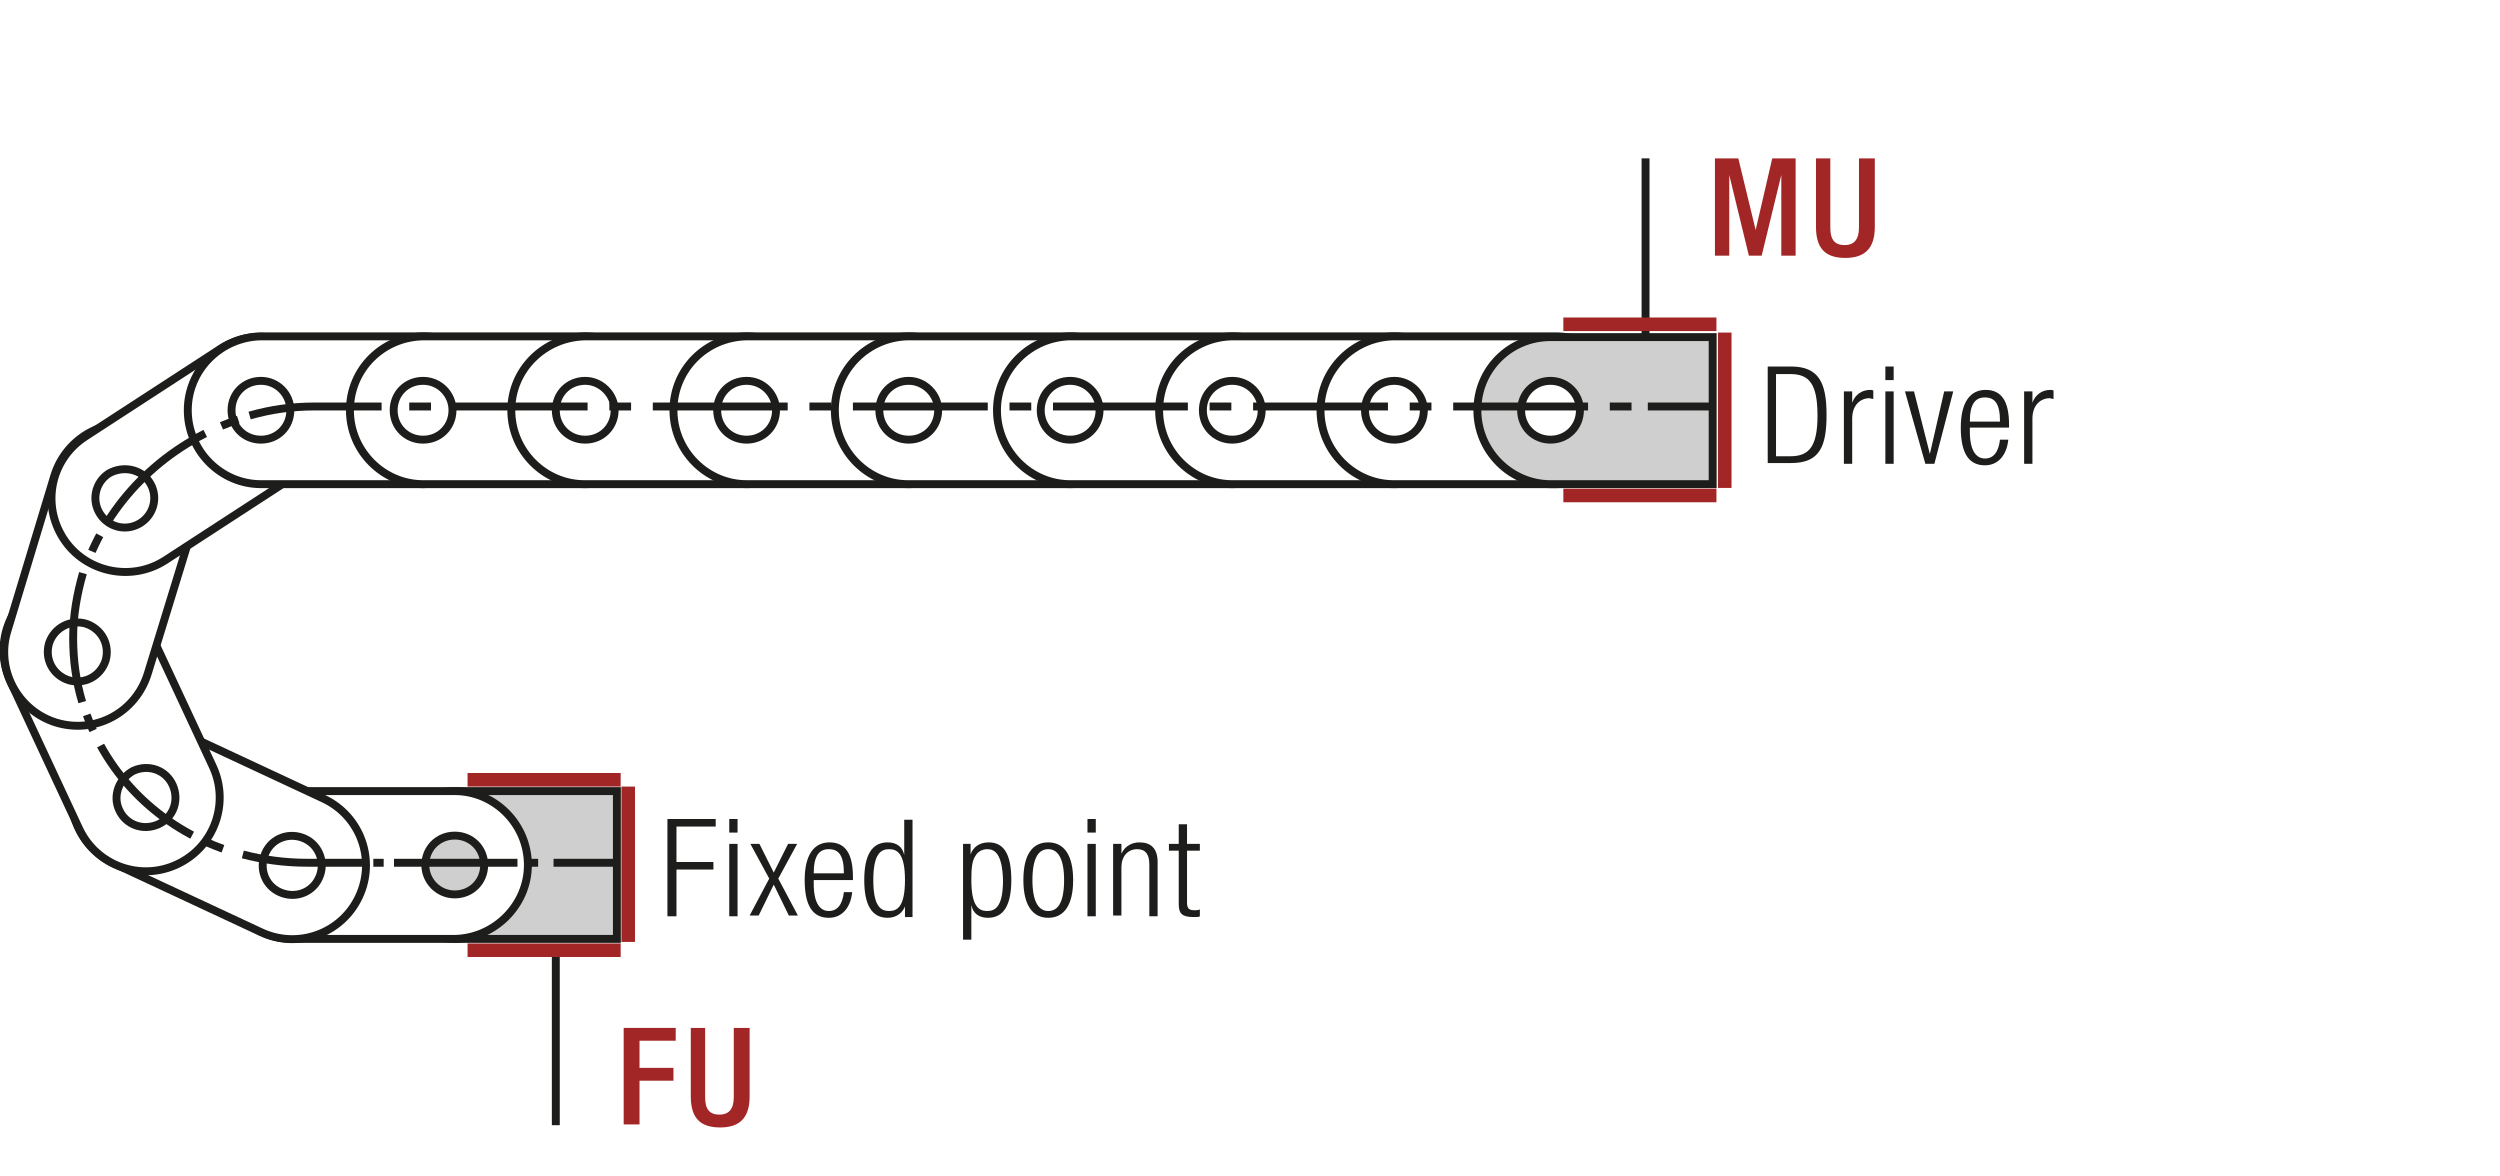 <?xml version="1.0" encoding="utf-8"?>
<!-- Generator: Adobe Illustrator 22.0.1, SVG Export Plug-In . SVG Version: 6.00 Build 0)  -->
<svg version="1.1" baseProfile="basic" id="Ebene_1"
	 xmlns="http://www.w3.org/2000/svg" xmlns:xlink="http://www.w3.org/1999/xlink" x="0px" y="0px" width="331.5px" height="156px"
	 viewBox="0 0 331.5 156" xml:space="preserve">
<style type="text/css">
	.st0{fill:none;}
	.st1{clip-path:url(#SVGID_2_);fill:#ECECEC;}
	.st2{clip-path:url(#SVGID_2_);fill:none;stroke:#1D1D1B;stroke-width:1.5;stroke-miterlimit:10;}
	.st3{fill:none;stroke:#1D1D1B;stroke-width:1.5;stroke-miterlimit:10;}
	.st4{clip-path:url(#SVGID_4_);fill:none;stroke:#1D1D1B;stroke-width:1.5;stroke-miterlimit:10;}
	.st5{clip-path:url(#SVGID_6_);fill:none;stroke:#1D1D1B;stroke-width:1.5;stroke-miterlimit:10;}
	.st6{fill:none;stroke:#1D1D1B;stroke-width:1.05;stroke-dasharray:10.041,1.041,0,1.041;stroke-dashoffset:11;}
	.st7{fill:none;stroke:#1D1D1B;stroke-width:1.05;stroke-dasharray:11.799,2.799,0.849,4.299;stroke-dashoffset:14;}
	.st8{fill:#FFFFFF;}
	.st9{clip-path:url(#SVGID_8_);fill:#FFFFFF;}
	.st10{clip-path:url(#SVGID_8_);fill:none;stroke:#1D1D1B;stroke-width:1.5;stroke-miterlimit:10;}
	.st11{clip-path:url(#SVGID_10_);fill:none;stroke:#1D1D1B;stroke-width:1.5;stroke-miterlimit:10;}
	.st12{clip-path:url(#SVGID_12_);fill:#FFFFFF;}
	.st13{clip-path:url(#SVGID_12_);fill:none;stroke:#1D1D1B;stroke-width:1.5;stroke-miterlimit:10;}
	.st14{clip-path:url(#SVGID_14_);fill:none;stroke:#1D1D1B;stroke-width:1.5;stroke-miterlimit:10;}
	.st15{clip-path:url(#SVGID_16_);fill:#FFFFFF;}
	.st16{clip-path:url(#SVGID_16_);fill:none;stroke:#1D1D1B;stroke-width:1.5;stroke-miterlimit:10;}
	.st17{clip-path:url(#SVGID_18_);fill:none;stroke:#1D1D1B;stroke-width:1.5;stroke-miterlimit:10;}
	.st18{clip-path:url(#SVGID_20_);fill:#FFFFFF;}
	.st19{clip-path:url(#SVGID_20_);fill:none;stroke:#1D1D1B;stroke-width:1.5;stroke-miterlimit:10;}
	.st20{clip-path:url(#SVGID_22_);fill:none;stroke:#1D1D1B;stroke-width:1.5;stroke-miterlimit:10;}
	.st21{fill:none;stroke:#1D1D1B;stroke-width:1.05;}
	.st22{fill:#1D1D1B;}
	.st23{clip-path:url(#SVGID_24_);fill:#1D1D1B;}
	.st24{clip-path:url(#SVGID_26_);fill:#FFFFFF;}
	.st25{clip-path:url(#SVGID_26_);fill:none;stroke:#1D1D1B;stroke-width:1.5;}
	.st26{fill:none;stroke:#1D1D1B;stroke-width:1.5;}
	.st27{clip-path:url(#SVGID_28_);fill:none;stroke:#1D1D1B;stroke-width:1.5;}
	.st28{clip-path:url(#SVGID_30_);fill:none;stroke:#1D1D1B;stroke-width:1.5;}
	.st29{clip-path:url(#SVGID_30_);fill:#FFFFFF;}
	.st30{clip-path:url(#SVGID_32_);fill:none;stroke:#1D1D1B;stroke-width:1.5;}
	.st31{clip-path:url(#SVGID_34_);fill:none;stroke:#1D1D1B;stroke-width:1.5;}
	.st32{fill:#ECECEC;}
	.st33{fill:none;stroke:#1D1D1B;stroke-width:1.5;stroke-linecap:round;stroke-linejoin:round;stroke-miterlimit:10;}
	
		.st34{clip-path:url(#SVGID_36_);fill:none;stroke:#1D1D1B;stroke-width:1.05;stroke-dasharray:12.201,3.201,1.251,4.701;stroke-dashoffset:15;}
	.st35{fill:none;stroke:#1D1D1B;stroke-width:1.05;stroke-dasharray:12.594,3.594,1.644,3.594;stroke-dashoffset:16;}
	
		.st36{clip-path:url(#SVGID_38_);fill:none;stroke:#1D1D1B;stroke-width:1.05;stroke-dasharray:12.594,3.594,1.644,3.594;stroke-dashoffset:16;}
	.st37{clip-path:url(#SVGID_40_);fill:#FFFFFF;}
	.st38{clip-path:url(#SVGID_40_);fill:none;stroke:#1D1D1B;stroke-width:1.5;stroke-linecap:round;stroke-linejoin:round;}
	.st39{clip-path:url(#SVGID_40_);fill:none;stroke:#1D1D1B;stroke-width:1.5;stroke-miterlimit:10;}
	.st40{clip-path:url(#SVGID_42_);fill:none;stroke:#1D1D1B;stroke-width:1.5;stroke-miterlimit:10;}
	.st41{clip-path:url(#SVGID_42_);fill:none;stroke:#1D1D1B;stroke-width:1.5;stroke-linecap:round;stroke-linejoin:round;}
	.st42{clip-path:url(#SVGID_44_);fill:none;stroke:#1D1D1B;stroke-width:1.5;stroke-miterlimit:10;}
	.st43{clip-path:url(#SVGID_44_);fill:none;stroke:#1D1D1B;stroke-width:1.5;stroke-linecap:round;stroke-linejoin:round;}
	.st44{fill:none;stroke:#1D1D1B;stroke-width:1.5;stroke-linecap:round;stroke-linejoin:round;}
	.st45{clip-path:url(#SVGID_46_);fill:none;stroke:#1D1D1B;stroke-width:1.5;stroke-linecap:round;stroke-linejoin:round;}
	.st46{clip-path:url(#SVGID_48_);fill:none;stroke:#1D1D1B;stroke-width:1.5;stroke-linecap:round;stroke-linejoin:round;}
	.st47{clip-path:url(#SVGID_50_);fill:none;stroke:#1D1D1B;stroke-width:1.5;stroke-linecap:round;stroke-linejoin:round;}
	.st48{clip-path:url(#SVGID_52_);fill:none;stroke:#1D1D1B;stroke-width:1.5;stroke-linecap:round;stroke-linejoin:round;}
	.st49{clip-path:url(#SVGID_54_);fill:none;stroke:#1D1D1B;stroke-width:1.5;stroke-linecap:round;stroke-linejoin:round;}
	.st50{clip-path:url(#SVGID_56_);fill:#FFFFFF;}
	.st51{clip-path:url(#SVGID_56_);fill:none;stroke:#1D1D1B;stroke-width:1.5;stroke-linecap:round;stroke-linejoin:round;}
	.st52{clip-path:url(#SVGID_56_);fill:none;stroke:#1D1D1B;stroke-width:1.5;stroke-miterlimit:10;}
	.st53{clip-path:url(#SVGID_58_);fill:none;stroke:#1D1D1B;stroke-width:1.5;stroke-miterlimit:10;}
	.st54{clip-path:url(#SVGID_58_);fill:none;stroke:#1D1D1B;stroke-width:1.5;stroke-linecap:round;stroke-linejoin:round;}
	.st55{clip-path:url(#SVGID_60_);fill:none;stroke:#1D1D1B;stroke-width:1.5;stroke-miterlimit:10;}
	.st56{clip-path:url(#SVGID_60_);fill:none;stroke:#1D1D1B;stroke-width:1.5;stroke-linecap:round;stroke-linejoin:round;}
	.st57{clip-path:url(#SVGID_62_);fill:none;stroke:#1D1D1B;stroke-width:1.5;stroke-linecap:round;stroke-linejoin:round;}
	.st58{clip-path:url(#SVGID_64_);fill:none;stroke:#1D1D1B;stroke-width:1.5;stroke-linecap:round;stroke-linejoin:round;}
	.st59{clip-path:url(#SVGID_66_);fill:none;stroke:#1D1D1B;stroke-width:1.5;stroke-linecap:round;stroke-linejoin:round;}
	.st60{clip-path:url(#SVGID_68_);fill:none;stroke:#1D1D1B;stroke-width:1.5;stroke-linecap:round;stroke-linejoin:round;}
	.st61{clip-path:url(#SVGID_70_);fill:none;stroke:#1D1D1B;stroke-width:1.5;stroke-linecap:round;stroke-linejoin:round;}
	.st62{clip-path:url(#SVGID_72_);fill:#ECECEC;}
	.st63{clip-path:url(#SVGID_72_);fill:none;stroke:#1D1D1B;stroke-width:1.5;stroke-miterlimit:10;}
	.st64{clip-path:url(#SVGID_74_);fill:none;stroke:#1D1D1B;stroke-width:1.5;stroke-miterlimit:10;}
	.st65{clip-path:url(#SVGID_76_);fill:none;stroke:#1D1D1B;stroke-width:1.5;stroke-miterlimit:10;}
	.st66{clip-path:url(#SVGID_78_);fill:#1D1D1B;}
	.st67{clip-path:url(#SVGID_80_);fill:#FFFFFF;}
	.st68{clip-path:url(#SVGID_80_);fill:none;stroke:#1D1D1B;stroke-width:1.5;}
	.st69{clip-path:url(#SVGID_82_);fill:none;stroke:#1D1D1B;stroke-width:1.5;}
	.st70{clip-path:url(#SVGID_84_);fill:none;stroke:#1D1D1B;stroke-width:1.5;}
	
		.st71{clip-path:url(#SVGID_86_);fill:none;stroke:#1D1D1B;stroke-width:1.05;stroke-dasharray:12.201,3.201,1.251,4.701;stroke-dashoffset:15;}
	
		.st72{clip-path:url(#SVGID_88_);fill:none;stroke:#1D1D1B;stroke-width:1.05;stroke-dasharray:12.594,3.594,1.644,3.594;stroke-dashoffset:16;}
	.st73{clip-path:url(#SVGID_88_);fill:#FFFFFF;}
	.st74{clip-path:url(#SVGID_88_);fill:none;stroke:#1D1D1B;stroke-width:1.5;}
	.st75{clip-path:url(#SVGID_90_);fill:none;stroke:#1D1D1B;stroke-width:1.5;}
	.st76{clip-path:url(#SVGID_92_);fill:none;stroke:#1D1D1B;stroke-width:1.5;}
	.st77{clip-path:url(#SVGID_94_);fill:none;stroke:#1D1D1B;stroke-width:1.05;stroke-dasharray:4.266,4.266;}
	.st78{clip-path:url(#SVGID_94_);fill:none;stroke:#1D1D1B;stroke-width:1.05;}
	.st79{clip-path:url(#SVGID_94_);fill:#ECECEC;}
	.st80{clip-path:url(#SVGID_96_);fill:none;stroke:#1D1D1B;stroke-width:1.05;}
	.st81{fill:none;stroke:#1D1D1B;stroke-width:1.05;stroke-linejoin:round;}
	
		.st82{clip-path:url(#SVGID_98_);fill:none;stroke:#1D1D1B;stroke-width:1.05;stroke-linejoin:round;stroke-dasharray:17.712,2.712,2.712,2.712;stroke-dashoffset:20;}
	
		.st83{clip-path:url(#SVGID_98_);fill:none;stroke:#1D1D1B;stroke-width:1.05;stroke-linejoin:round;stroke-dasharray:20.835,5.835,5.835,5.835;stroke-dashoffset:26;}
	
		.st84{clip-path:url(#SVGID_98_);fill:none;stroke:#1D1D1B;stroke-width:1.05;stroke-linejoin:round;stroke-dasharray:20.907,5.907,5.907,5.907;stroke-dashoffset:26;}
	
		.st85{clip-path:url(#SVGID_98_);fill:none;stroke:#1D1D1B;stroke-width:1.05;stroke-linejoin:round;stroke-dasharray:17.427,2.427,2.427,2.427;stroke-dashoffset:19;}
	.st86{clip-path:url(#SVGID_98_);fill:none;stroke:#1D1D1B;stroke-width:1.05;stroke-linejoin:round;}
	
		.st87{clip-path:url(#SVGID_98_);fill:none;stroke:#1D1D1B;stroke-width:1.05;stroke-linejoin:round;stroke-dasharray:19.893,4.893,4.893,4.893;stroke-dashoffset:24;}
	
		.st88{clip-path:url(#SVGID_98_);fill:none;stroke:#1D1D1B;stroke-width:1.05;stroke-linejoin:round;stroke-dasharray:18.048,3.048,3.048,3.048;stroke-dashoffset:21;}
	.st89{clip-path:url(#SVGID_100_);}
	.st90{fill:none;stroke:#1D1D1B;stroke-width:1.431;stroke-miterlimit:10;}
	.st91{clip-path:url(#SVGID_102_);fill:#ECECEC;}
	.st92{clip-path:url(#SVGID_102_);fill:none;stroke:#1D1D1B;stroke-width:1.431;stroke-miterlimit:10;}
	.st93{clip-path:url(#SVGID_104_);fill:none;stroke:#1D1D1B;stroke-width:1.431;stroke-miterlimit:10;}
	.st94{clip-path:url(#SVGID_106_);fill:#ECECEC;}
	.st95{clip-path:url(#SVGID_106_);fill:none;stroke:#1D1D1B;stroke-width:1.431;stroke-miterlimit:10;}
	.st96{clip-path:url(#SVGID_108_);fill:none;stroke:#1D1D1B;stroke-width:1.431;stroke-miterlimit:10;}
	.st97{clip-path:url(#SVGID_110_);fill:#ECECEC;}
	.st98{clip-path:url(#SVGID_110_);fill:none;stroke:#1D1D1B;stroke-width:1.5;stroke-miterlimit:10;}
	.st99{clip-path:url(#SVGID_112_);fill:none;stroke:#1D1D1B;stroke-width:1.5;stroke-miterlimit:10;}
	.st100{clip-path:url(#SVGID_114_);fill:#ECECEC;}
	.st101{clip-path:url(#SVGID_114_);fill:none;stroke:#1D1D1B;stroke-width:1.5;stroke-miterlimit:10;}
	.st102{clip-path:url(#SVGID_116_);fill:none;stroke:#1D1D1B;stroke-width:1.5;stroke-miterlimit:10;}
	.st103{clip-path:url(#SVGID_118_);fill:#FFFFFF;}
	.st104{clip-path:url(#SVGID_118_);fill:none;stroke:#1D1D1B;stroke-width:1.5;}
	.st105{clip-path:url(#SVGID_120_);fill:none;stroke:#1D1D1B;stroke-width:1.5;}
	.st106{clip-path:url(#SVGID_122_);fill:none;stroke:#1D1D1B;stroke-width:1.5;}
	.st107{clip-path:url(#SVGID_122_);fill:#FFFFFF;}
	.st108{clip-path:url(#SVGID_124_);fill:none;stroke:#1D1D1B;stroke-width:1.5;}
	.st109{clip-path:url(#SVGID_126_);fill:none;stroke:#1D1D1B;stroke-width:1.5;}
	.st110{fill:#A22626;}
	.st111{fill:none;stroke:#1D1D1B;stroke-width:1.05;stroke-dasharray:12.924,3.924,1.974,3.924;stroke-dashoffset:16;}
	
		.st112{clip-path:url(#SVGID_128_);fill:none;stroke:#1D1D1B;stroke-width:1.05;stroke-dasharray:12.81,3.81,1.86,3.81;stroke-dashoffset:16;}
	.st113{clip-path:url(#SVGID_130_);fill:#FFFFFF;}
	.st114{clip-path:url(#SVGID_130_);fill:none;stroke:#1D1D1B;stroke-width:1.5;stroke-miterlimit:10;}
	.st115{clip-path:url(#SVGID_132_);fill:none;stroke:#1D1D1B;stroke-width:1.5;stroke-miterlimit:10;}
	.st116{clip-path:url(#SVGID_134_);fill:#FFFFFF;}
	.st117{clip-path:url(#SVGID_134_);fill:none;stroke:#1D1D1B;stroke-width:1.5;stroke-miterlimit:10;}
	.st118{clip-path:url(#SVGID_136_);fill:none;stroke:#1D1D1B;stroke-width:1.5;stroke-miterlimit:10;}
	.st119{clip-path:url(#SVGID_138_);fill:#FFFFFF;}
	.st120{clip-path:url(#SVGID_138_);fill:none;stroke:#1D1D1B;stroke-width:1.5;stroke-miterlimit:10;}
	.st121{clip-path:url(#SVGID_140_);fill:none;stroke:#1D1D1B;stroke-width:1.5;stroke-miterlimit:10;}
	.st122{clip-path:url(#SVGID_142_);fill:#FFFFFF;}
	.st123{clip-path:url(#SVGID_142_);fill:none;stroke:#1D1D1B;stroke-width:1.5;stroke-miterlimit:10;}
	.st124{clip-path:url(#SVGID_144_);fill:none;stroke:#1D1D1B;stroke-width:1.5;stroke-miterlimit:10;}
	.st125{fill:#2D4D96;}
	
		.st126{clip-path:url(#SVGID_146_);fill:none;stroke:#1D1D1B;stroke-width:1.5;stroke-linecap:round;stroke-linejoin:round;stroke-dasharray:0,4.449;}
	.st127{clip-path:url(#SVGID_146_);fill:none;stroke:#1D1D1B;stroke-width:1.5;stroke-linecap:round;stroke-linejoin:round;}
	.st128{clip-path:url(#SVGID_148_);fill:#ECECEC;}
	
		.st129{clip-path:url(#SVGID_148_);fill:none;stroke:#1D1D1B;stroke-width:1.5;stroke-linecap:round;stroke-linejoin:round;stroke-miterlimit:10;}
	.st130{clip-path:url(#SVGID_148_);fill:none;stroke:#1D1D1B;stroke-width:1.5;}
	.st131{clip-path:url(#SVGID_150_);fill:none;stroke:#1D1D1B;stroke-width:1.05;}
	.st132{clip-path:url(#SVGID_152_);fill:none;stroke:#1D1D1B;stroke-width:1.05;}
	.st133{clip-path:url(#SVGID_154_);fill:#ECECEC;}
	.st134{clip-path:url(#SVGID_154_);fill:none;stroke:#1D1D1B;stroke-width:1.5;stroke-linecap:round;stroke-linejoin:round;}
	.st135{clip-path:url(#SVGID_154_);fill:none;stroke:#1D1D1B;stroke-width:1.5;stroke-miterlimit:10;}
	.st136{clip-path:url(#SVGID_156_);fill:none;stroke:#1D1D1B;stroke-width:1.5;stroke-miterlimit:10;}
	.st137{clip-path:url(#SVGID_156_);fill:none;stroke:#1D1D1B;stroke-width:1.5;stroke-linecap:round;stroke-linejoin:round;}
	.st138{clip-path:url(#SVGID_158_);fill:none;stroke:#1D1D1B;stroke-width:1.5;stroke-miterlimit:10;}
	.st139{clip-path:url(#SVGID_158_);fill:none;stroke:#1D1D1B;stroke-width:1.5;stroke-linecap:round;stroke-linejoin:round;}
	.st140{clip-path:url(#SVGID_160_);fill:#FFFFFF;}
	.st141{clip-path:url(#SVGID_160_);fill:none;stroke:#1D1D1B;stroke-width:1.5;stroke-linecap:round;stroke-linejoin:round;}
	.st142{clip-path:url(#SVGID_160_);fill:none;stroke:#1D1D1B;stroke-width:1.5;stroke-miterlimit:10;}
	.st143{clip-path:url(#SVGID_162_);fill:none;stroke:#1D1D1B;stroke-width:1.5;stroke-miterlimit:10;}
	.st144{clip-path:url(#SVGID_162_);fill:none;stroke:#1D1D1B;stroke-width:1.5;stroke-linecap:round;stroke-linejoin:round;}
	.st145{clip-path:url(#SVGID_164_);fill:none;stroke:#1D1D1B;stroke-width:1.5;stroke-miterlimit:10;}
	.st146{clip-path:url(#SVGID_164_);fill:none;stroke:#1D1D1B;stroke-width:1.5;stroke-linecap:round;stroke-linejoin:round;}
	.st147{clip-path:url(#SVGID_166_);fill:#ECECEC;}
	.st148{clip-path:url(#SVGID_166_);fill:none;stroke:#1D1D1B;stroke-width:1.5;stroke-linecap:round;stroke-linejoin:round;}
	.st149{clip-path:url(#SVGID_166_);fill:none;stroke:#1D1D1B;stroke-width:1.5;stroke-miterlimit:10;}
	.st150{clip-path:url(#SVGID_168_);fill:none;stroke:#1D1D1B;stroke-width:1.5;stroke-miterlimit:10;}
	.st151{clip-path:url(#SVGID_168_);fill:none;stroke:#1D1D1B;stroke-width:1.5;stroke-linecap:round;stroke-linejoin:round;}
	.st152{clip-path:url(#SVGID_170_);fill:none;stroke:#1D1D1B;stroke-width:1.5;stroke-miterlimit:10;}
	.st153{clip-path:url(#SVGID_170_);fill:none;stroke:#1D1D1B;stroke-width:1.5;stroke-linecap:round;stroke-linejoin:round;}
	.st154{clip-path:url(#SVGID_172_);fill:#FFFFFF;}
	.st155{clip-path:url(#SVGID_172_);fill:none;stroke:#1D1D1B;stroke-width:1.5;stroke-linecap:round;stroke-linejoin:round;}
	.st156{clip-path:url(#SVGID_172_);fill:none;stroke:#1D1D1B;stroke-width:1.5;stroke-miterlimit:10;}
	.st157{clip-path:url(#SVGID_174_);fill:none;stroke:#1D1D1B;stroke-width:1.5;stroke-miterlimit:10;}
	.st158{clip-path:url(#SVGID_174_);fill:none;stroke:#1D1D1B;stroke-width:1.5;stroke-linecap:round;stroke-linejoin:round;}
	.st159{clip-path:url(#SVGID_176_);fill:none;stroke:#1D1D1B;stroke-width:1.5;stroke-miterlimit:10;}
	.st160{clip-path:url(#SVGID_176_);fill:none;stroke:#1D1D1B;stroke-width:1.5;stroke-linecap:round;stroke-linejoin:round;}
	.st161{fill:none;stroke:#1D1D1B;stroke-width:0.75;}
	
		.st162{clip-path:url(#SVGID_178_);fill:none;stroke:#1D1D1B;stroke-width:1.05;stroke-dasharray:12.81,3.81,1.86,3.81;stroke-dashoffset:16;}
	.st163{clip-path:url(#SVGID_178_);fill:#FFFFFF;}
	.st164{clip-path:url(#SVGID_178_);fill:none;stroke:#1D1D1B;stroke-width:1.5;}
	.st165{clip-path:url(#SVGID_180_);fill:none;stroke:#1D1D1B;stroke-width:1.5;}
	.st166{clip-path:url(#SVGID_182_);fill:none;stroke:#1D1D1B;stroke-width:1.5;}
	.st167{clip-path:url(#SVGID_182_);fill:#FFFFFF;}
	.st168{clip-path:url(#SVGID_184_);fill:none;stroke:#1D1D1B;stroke-width:1.5;}
	.st169{clip-path:url(#SVGID_186_);fill:none;stroke:#1D1D1B;stroke-width:1.5;}
	
		.st170{clip-path:url(#SVGID_188_);fill:none;stroke:#1D1D1B;stroke-width:1.5;stroke-linecap:round;stroke-linejoin:round;stroke-dasharray:0,4.449;}
	.st171{clip-path:url(#SVGID_188_);fill:none;stroke:#1D1D1B;stroke-width:1.5;stroke-linecap:round;stroke-linejoin:round;}
	.st172{clip-path:url(#SVGID_190_);fill:#ECECEC;}
	
		.st173{clip-path:url(#SVGID_190_);fill:none;stroke:#1D1D1B;stroke-width:1.5;stroke-linecap:round;stroke-linejoin:round;stroke-miterlimit:10;}
	.st174{clip-path:url(#SVGID_190_);fill:none;stroke:#1D1D1B;stroke-width:1.5;}
	.st175{clip-path:url(#SVGID_192_);fill:none;stroke:#1D1D1B;stroke-width:1.05;}
	.st176{clip-path:url(#SVGID_194_);fill:none;stroke:#1D1D1B;stroke-width:1.05;}
	
		.st177{clip-path:url(#SVGID_196_);fill:none;stroke:#1D1D1B;stroke-width:1.5;stroke-linecap:round;stroke-linejoin:round;stroke-miterlimit:10;}
	
		.st178{clip-path:url(#SVGID_198_);fill:none;stroke:#1D1D1B;stroke-width:1.5;stroke-linecap:round;stroke-linejoin:round;stroke-miterlimit:10;}
	.st179{clip-path:url(#SVGID_198_);fill:#FFFFFF;}
	.st180{clip-path:url(#SVGID_198_);fill:#1D1D1B;}
	.st181{clip-path:url(#SVGID_200_);fill:#1D1D1B;}
	.st182{clip-path:url(#SVGID_202_);fill:#1D1D1B;}
	
		.st183{clip-path:url(#SVGID_202_);fill:none;stroke:#1D1D1B;stroke-width:1.5;stroke-linecap:round;stroke-linejoin:round;stroke-miterlimit:10;}
	.st184{clip-path:url(#SVGID_202_);fill:none;stroke:#1D1D1B;stroke-width:1.5;}
	.st185{clip-path:url(#SVGID_204_);fill:#1D1D1B;}
	.st186{clip-path:url(#SVGID_206_);fill:#1D1D1B;}
	.st187{clip-path:url(#SVGID_206_);fill:#FFFFFF;}
	
		.st188{clip-path:url(#SVGID_206_);fill:none;stroke:#1D1D1B;stroke-width:1.5;stroke-linecap:round;stroke-linejoin:round;stroke-miterlimit:10;}
	.st189{clip-path:url(#SVGID_206_);fill:none;stroke:#1D1D1B;stroke-width:1.5;}
	.st190{clip-path:url(#SVGID_208_);fill:#1D1D1B;}
	.st191{clip-path:url(#SVGID_210_);fill:#1D1D1B;}
	
		.st192{clip-path:url(#SVGID_212_);fill:none;stroke:#1D1D1B;stroke-width:1.05;stroke-dasharray:12.372,3.372,1.422,4.872;stroke-dashoffset:15;}
	
		.st193{fill:none;stroke:#1D1D1B;stroke-width:1.05;stroke-linecap:round;stroke-linejoin:round;stroke-dasharray:11.976,5.976,2.976,5.976;stroke-dashoffset:17;}
	
		.st194{fill:none;stroke:#1D1D1B;stroke-width:1.05;stroke-linecap:round;stroke-linejoin:round;stroke-dasharray:11.835,5.835,2.835,5.835;stroke-dashoffset:17;}
	
		.st195{fill:none;stroke:#1D1D1B;stroke-width:1.05;stroke-linecap:round;stroke-linejoin:round;stroke-dasharray:9.156,3.156,0.156,3.156;stroke-dashoffset:12;}
	.st196{clip-path:url(#SVGID_214_);fill:#CFCFCF;}
	.st197{clip-path:url(#SVGID_216_);fill:#CFCFCF;}
	
		.st198{clip-path:url(#SVGID_218_);fill:none;stroke:#1D1D1B;stroke-width:1.5;stroke-linecap:round;stroke-linejoin:round;stroke-miterlimit:10;}
	
		.st199{clip-path:url(#SVGID_220_);fill:none;stroke:#1D1D1B;stroke-width:1.5;stroke-linecap:round;stroke-linejoin:round;stroke-miterlimit:10;}
	.st200{clip-path:url(#SVGID_220_);fill:#FFFFFF;}
	.st201{clip-path:url(#SVGID_220_);fill:#1D1D1B;}
	.st202{clip-path:url(#SVGID_222_);fill:#1D1D1B;}
	.st203{clip-path:url(#SVGID_224_);fill:#1D1D1B;}
	
		.st204{clip-path:url(#SVGID_224_);fill:none;stroke:#1D1D1B;stroke-width:1.5;stroke-linecap:round;stroke-linejoin:round;stroke-miterlimit:10;}
	.st205{clip-path:url(#SVGID_224_);fill:none;stroke:#1D1D1B;stroke-width:1.5;}
	.st206{clip-path:url(#SVGID_226_);fill:#1D1D1B;}
	.st207{clip-path:url(#SVGID_228_);fill:#1D1D1B;}
	.st208{clip-path:url(#SVGID_228_);fill:#FFFFFF;}
	
		.st209{clip-path:url(#SVGID_228_);fill:none;stroke:#1D1D1B;stroke-width:1.5;stroke-linecap:round;stroke-linejoin:round;stroke-miterlimit:10;}
	.st210{clip-path:url(#SVGID_228_);fill:none;stroke:#1D1D1B;stroke-width:1.5;}
	.st211{clip-path:url(#SVGID_230_);fill:#1D1D1B;}
	.st212{clip-path:url(#SVGID_232_);fill:#1D1D1B;}
	
		.st213{clip-path:url(#SVGID_234_);fill:none;stroke:#1D1D1B;stroke-width:1.05;stroke-dasharray:12.372,3.372,1.422,4.872;stroke-dashoffset:15;}
	
		.st214{fill:none;stroke:#1D1D1B;stroke-width:1.05;stroke-linecap:round;stroke-linejoin:round;stroke-dasharray:11.871,5.871,2.871,5.871;stroke-dashoffset:17;}
	.st215{clip-path:url(#SVGID_236_);fill:#CFCFCF;}
	.st216{clip-path:url(#SVGID_238_);fill:#CFCFCF;}
	.st217{clip-path:url(#SVGID_240_);fill:none;stroke:#1D1D1B;stroke-width:1.5;stroke-miterlimit:10;}
	.st218{clip-path:url(#SVGID_242_);fill:none;stroke:#1D1D1B;stroke-width:1.5;stroke-miterlimit:10;}
	.st219{clip-path:url(#SVGID_244_);fill:none;stroke:#1D1D1B;stroke-width:1.5;stroke-miterlimit:10;}
	.st220{clip-path:url(#SVGID_246_);fill:none;stroke:#1D1D1B;stroke-width:1.5;stroke-miterlimit:10;}
	.st221{clip-path:url(#SVGID_246_);fill:#ECECEC;}
	.st222{clip-path:url(#SVGID_248_);fill:none;stroke:#1D1D1B;stroke-width:1.5;stroke-miterlimit:10;}
	.st223{clip-path:url(#SVGID_250_);fill:none;stroke:#1D1D1B;stroke-width:1.5;stroke-miterlimit:10;}
	.st224{clip-path:url(#SVGID_250_);fill:#ECECEC;}
	.st225{clip-path:url(#SVGID_252_);fill:none;stroke:#1D1D1B;stroke-width:1.5;stroke-miterlimit:10;}
	.st226{clip-path:url(#SVGID_254_);fill:none;stroke:#1D1D1B;stroke-width:1.5;stroke-miterlimit:10;}
	.st227{fill:none;stroke:#1D1D1B;stroke-width:1.599;stroke-linecap:round;stroke-linejoin:round;stroke-dasharray:11.871,5.871;}
	.st228{fill:none;stroke:#1D1D1B;stroke-width:1.599;stroke-linecap:round;stroke-linejoin:round;stroke-dasharray:11.238,5.238;}
	.st229{fill:none;stroke:#1D1D1B;stroke-width:1.599;stroke-linecap:round;stroke-linejoin:round;}
	.st230{clip-path:url(#SVGID_256_);fill:#ECECEC;}
	.st231{clip-path:url(#SVGID_256_);fill:none;stroke:#1D1D1B;stroke-width:1.5;stroke-miterlimit:10;}
	.st232{clip-path:url(#SVGID_258_);fill:none;stroke:#1D1D1B;stroke-width:1.5;stroke-miterlimit:10;}
	.st233{clip-path:url(#SVGID_260_);fill:none;stroke:#1D1D1B;stroke-width:1.5;stroke-miterlimit:10;}
	.st234{clip-path:url(#SVGID_260_);fill:#FFFFFF;}
	
		.st235{fill:none;stroke:#1D1D1B;stroke-width:1.05;stroke-linecap:round;stroke-linejoin:round;stroke-dasharray:10.794,4.794,1.794,4.794;stroke-dashoffset:15;}
	
		.st236{clip-path:url(#SVGID_262_);fill:none;stroke:#1D1D1B;stroke-width:1.5;stroke-dasharray:11.928,2.928,0.978,4.428;stroke-dashoffset:14;}
	.st237{clip-path:url(#SVGID_264_);}
	.st238{clip-path:url(#SVGID_266_);fill:none;stroke:#1D1D1B;stroke-width:1.5;stroke-miterlimit:10;}
	.st239{clip-path:url(#SVGID_268_);fill:none;stroke:#1D1D1B;stroke-width:1.5;stroke-miterlimit:10;}
	.st240{clip-path:url(#SVGID_270_);fill:none;stroke:#1D1D1B;stroke-width:1.5;stroke-miterlimit:10;}
	.st241{clip-path:url(#SVGID_272_);fill:none;stroke:#1D1D1B;stroke-width:1.5;stroke-miterlimit:10;}
	.st242{clip-path:url(#SVGID_272_);fill:#ECECEC;}
	.st243{clip-path:url(#SVGID_274_);fill:none;stroke:#1D1D1B;stroke-width:1.5;stroke-miterlimit:10;}
	.st244{clip-path:url(#SVGID_276_);fill:none;stroke:#1D1D1B;stroke-width:1.5;stroke-miterlimit:10;}
	.st245{clip-path:url(#SVGID_276_);fill:#ECECEC;}
	.st246{clip-path:url(#SVGID_278_);fill:none;stroke:#1D1D1B;stroke-width:1.5;stroke-miterlimit:10;}
	.st247{clip-path:url(#SVGID_280_);fill:none;stroke:#1D1D1B;stroke-width:1.5;stroke-miterlimit:10;}
	.st248{clip-path:url(#SVGID_282_);fill:#ECECEC;}
	.st249{clip-path:url(#SVGID_282_);fill:none;stroke:#1D1D1B;stroke-width:1.5;stroke-miterlimit:10;}
	.st250{clip-path:url(#SVGID_284_);fill:none;stroke:#1D1D1B;stroke-width:1.5;stroke-miterlimit:10;}
	.st251{clip-path:url(#SVGID_286_);fill:none;stroke:#1D1D1B;stroke-width:1.5;stroke-miterlimit:10;}
	.st252{clip-path:url(#SVGID_286_);fill:#FFFFFF;}
	.st253{fill:none;stroke:#1D1D1B;stroke-width:1.5;stroke-dasharray:11.928,2.928,0.978,4.428;stroke-dashoffset:14;}
	.st254{fill:none;stroke:#1D1D1B;stroke-width:1.572;stroke-linecap:round;stroke-linejoin:round;stroke-dasharray:0,4.722;}
	.st255{fill:none;stroke:#1D1D1B;stroke-width:1.572;stroke-linecap:round;stroke-linejoin:round;}
	.st256{fill:none;stroke:#9C9B9B;stroke-width:1.572;stroke-linecap:round;stroke-linejoin:round;stroke-dasharray:0,4.722;}
	.st257{fill:none;stroke:#9C9B9B;stroke-width:1.572;stroke-linecap:round;stroke-linejoin:round;}
	.st258{fill:none;stroke:#9C9B9B;stroke-width:1.5;stroke-linecap:round;stroke-linejoin:round;stroke-dasharray:0,4.5;}
	.st259{fill:none;stroke:#9C9B9B;stroke-width:1.5;stroke-linecap:round;stroke-linejoin:round;}
	.st260{fill:none;stroke:#1D1D1B;stroke-width:1.5;stroke-linecap:round;stroke-linejoin:round;stroke-dasharray:0,4.5;}
	.st261{fill:none;stroke:#1D1D1B;stroke-width:1.572;}
	.st262{fill:none;stroke:#A22626;stroke-width:6.174;}
	.st263{fill:none;stroke:#1D1D1B;stroke-width:1.572;stroke-linecap:round;stroke-linejoin:round;stroke-dasharray:0,4.818;}
	.st264{fill:#E9EAF5;}
	.st265{fill:none;stroke:#9C9B9B;stroke-width:0.6;stroke-miterlimit:10;stroke-dasharray:2.394,2.394;}
	.st266{fill:none;stroke:#9C9B9B;stroke-width:0.6;stroke-miterlimit:10;}
	.st267{filter:url(#Adobe_OpacityMaskFilter);}
	.st268{clip-path:url(#SVGID_288_);fill:url(#SVGID_290_);}
	.st269{clip-path:url(#SVGID_288_);mask:url(#SVGID_289_);}
	.st270{clip-path:url(#SVGID_292_);fill:#2D4D96;}
	.st271{clip-path:url(#SVGID_292_);fill:none;stroke:#1D1D1B;stroke-width:0.45;stroke-miterlimit:10;}
	.st272{filter:url(#Adobe_OpacityMaskFilter_1_);}
	.st273{clip-path:url(#SVGID_288_);fill:url(#SVGID_294_);}
	.st274{clip-path:url(#SVGID_288_);mask:url(#SVGID_293_);}
	.st275{clip-path:url(#SVGID_296_);fill:#2D4D96;}
	.st276{clip-path:url(#SVGID_296_);fill:none;stroke:#1D1D1B;stroke-width:0.45;stroke-miterlimit:10;}
	.st277{filter:url(#Adobe_OpacityMaskFilter_2_);}
	.st278{clip-path:url(#SVGID_288_);fill:url(#SVGID_298_);}
	.st279{clip-path:url(#SVGID_288_);mask:url(#SVGID_297_);}
	.st280{clip-path:url(#SVGID_300_);fill:#2D4D96;}
	.st281{clip-path:url(#SVGID_300_);fill:none;stroke:#1D1D1B;stroke-width:0.45;stroke-miterlimit:10;}
	.st282{filter:url(#Adobe_OpacityMaskFilter_3_);}
	.st283{clip-path:url(#SVGID_288_);fill:url(#SVGID_302_);}
	.st284{clip-path:url(#SVGID_288_);mask:url(#SVGID_301_);}
	.st285{clip-path:url(#SVGID_304_);fill:#2D4D96;}
	.st286{clip-path:url(#SVGID_304_);fill:none;stroke:#1D1D1B;stroke-width:0.45;stroke-miterlimit:10;}
	.st287{filter:url(#Adobe_OpacityMaskFilter_4_);}
	.st288{clip-path:url(#SVGID_288_);fill:url(#SVGID_306_);}
	.st289{clip-path:url(#SVGID_288_);mask:url(#SVGID_305_);}
	.st290{clip-path:url(#SVGID_308_);fill:#2D4D96;}
	.st291{clip-path:url(#SVGID_308_);fill:none;stroke:#1D1D1B;stroke-width:0.45;stroke-miterlimit:10;}
	.st292{filter:url(#Adobe_OpacityMaskFilter_5_);}
	.st293{clip-path:url(#SVGID_288_);fill:url(#SVGID_310_);}
	.st294{clip-path:url(#SVGID_288_);mask:url(#SVGID_309_);}
	.st295{clip-path:url(#SVGID_312_);fill:#2D4D96;}
	.st296{clip-path:url(#SVGID_312_);fill:none;stroke:#1D1D1B;stroke-width:0.45;stroke-miterlimit:10;}
	.st297{filter:url(#Adobe_OpacityMaskFilter_6_);}
	.st298{clip-path:url(#SVGID_288_);fill:url(#SVGID_314_);}
	.st299{clip-path:url(#SVGID_288_);mask:url(#SVGID_313_);}
	.st300{clip-path:url(#SVGID_316_);fill:#2D4D96;}
	.st301{clip-path:url(#SVGID_316_);fill:none;stroke:#1D1D1B;stroke-width:0.45;stroke-miterlimit:10;}
	.st302{filter:url(#Adobe_OpacityMaskFilter_7_);}
	.st303{clip-path:url(#SVGID_288_);fill:url(#SVGID_318_);}
	.st304{clip-path:url(#SVGID_288_);mask:url(#SVGID_317_);}
	.st305{clip-path:url(#SVGID_320_);fill:#2D4D96;}
	.st306{clip-path:url(#SVGID_320_);fill:none;stroke:#1D1D1B;stroke-width:0.45;stroke-miterlimit:10;}
	.st307{filter:url(#Adobe_OpacityMaskFilter_8_);}
	.st308{clip-path:url(#SVGID_288_);fill:url(#SVGID_322_);}
	.st309{clip-path:url(#SVGID_288_);mask:url(#SVGID_321_);}
	.st310{clip-path:url(#SVGID_324_);fill:#2D4D96;}
	.st311{clip-path:url(#SVGID_324_);fill:none;stroke:#1D1D1B;stroke-width:0.45;stroke-miterlimit:10;}
	.st312{filter:url(#Adobe_OpacityMaskFilter_9_);}
	.st313{clip-path:url(#SVGID_288_);fill:url(#SVGID_326_);}
	.st314{clip-path:url(#SVGID_288_);mask:url(#SVGID_325_);}
	.st315{clip-path:url(#SVGID_328_);fill:#2D4D96;}
	.st316{clip-path:url(#SVGID_328_);fill:none;stroke:#1D1D1B;stroke-width:0.45;stroke-miterlimit:10;}
	.st317{filter:url(#Adobe_OpacityMaskFilter_10_);}
	.st318{clip-path:url(#SVGID_288_);fill:url(#SVGID_330_);}
	.st319{clip-path:url(#SVGID_288_);mask:url(#SVGID_329_);}
	.st320{clip-path:url(#SVGID_332_);fill:#2D4D96;}
	.st321{clip-path:url(#SVGID_332_);fill:none;stroke:#1D1D1B;stroke-width:0.45;stroke-miterlimit:10;}
	.st322{filter:url(#Adobe_OpacityMaskFilter_11_);}
	.st323{clip-path:url(#SVGID_288_);fill:url(#SVGID_334_);}
	.st324{clip-path:url(#SVGID_288_);mask:url(#SVGID_333_);}
	.st325{clip-path:url(#SVGID_336_);fill:#2D4D96;}
	.st326{clip-path:url(#SVGID_336_);fill:none;stroke:#1D1D1B;stroke-width:0.45;stroke-miterlimit:10;}
	.st327{clip-path:url(#SVGID_288_);fill:#ECECEC;}
	.st328{clip-path:url(#SVGID_288_);fill:none;stroke:#1D1D1B;stroke-width:1.5;stroke-miterlimit:10;}
	.st329{clip-path:url(#SVGID_338_);fill:none;stroke:#1D1D1B;stroke-width:1.5;stroke-miterlimit:10;}
	.st330{clip-path:url(#SVGID_340_);fill:none;stroke:#1D1D1B;stroke-width:1.5;stroke-miterlimit:10;}
	.st331{clip-path:url(#SVGID_342_);fill:#FFFFFF;}
	.st332{clip-path:url(#SVGID_342_);fill:none;stroke:#1D1D1B;stroke-width:1.5;stroke-miterlimit:10;}
	.st333{clip-path:url(#SVGID_344_);fill:none;stroke:#1D1D1B;stroke-width:1.5;stroke-miterlimit:10;}
	.st334{clip-path:url(#SVGID_346_);fill:#FFFFFF;}
	.st335{clip-path:url(#SVGID_346_);fill:none;stroke:#1D1D1B;stroke-width:1.5;stroke-miterlimit:10;}
	.st336{clip-path:url(#SVGID_348_);fill:none;stroke:#1D1D1B;stroke-width:1.5;stroke-miterlimit:10;}
	.st337{clip-path:url(#SVGID_350_);fill:#FFFFFF;}
	.st338{clip-path:url(#SVGID_350_);fill:none;stroke:#1D1D1B;stroke-width:1.5;stroke-miterlimit:10;}
	.st339{clip-path:url(#SVGID_352_);fill:none;stroke:#1D1D1B;stroke-width:1.5;stroke-miterlimit:10;}
	.st340{clip-path:url(#SVGID_354_);fill:#FFFFFF;}
	.st341{clip-path:url(#SVGID_354_);fill:none;stroke:#1D1D1B;stroke-width:1.5;stroke-miterlimit:10;}
	.st342{clip-path:url(#SVGID_356_);fill:none;stroke:#1D1D1B;stroke-width:1.5;stroke-miterlimit:10;}
	.st343{clip-path:url(#SVGID_358_);fill:#FFFFFF;}
	.st344{clip-path:url(#SVGID_358_);fill:none;stroke:#1D1D1B;stroke-width:1.5;}
	.st345{clip-path:url(#SVGID_360_);fill:none;stroke:#1D1D1B;stroke-width:1.5;}
	.st346{clip-path:url(#SVGID_362_);fill:none;stroke:#1D1D1B;stroke-width:1.5;}
	.st347{clip-path:url(#SVGID_362_);fill:#FFFFFF;}
	.st348{clip-path:url(#SVGID_364_);fill:none;stroke:#1D1D1B;stroke-width:1.5;}
	.st349{clip-path:url(#SVGID_366_);fill:none;stroke:#1D1D1B;stroke-width:1.5;}
	.st350{fill:none;stroke:#1D1D1B;stroke-width:1.05;stroke-dasharray:12.201,3.201,1.251,4.701;stroke-dashoffset:15;}
	
		.st351{clip-path:url(#SVGID_368_);fill:none;stroke:#1D1D1B;stroke-width:1.05;stroke-dasharray:12.594,3.594,1.644,3.594;stroke-dashoffset:16;}
	.st352{fill:none;stroke:#1D1D1B;stroke-width:3;}
	.st353{fill:none;stroke:#1D1D1B;stroke-width:1.5;stroke-linecap:round;stroke-linejoin:round;stroke-dasharray:0,2.955;}
	.st354{clip-path:url(#SVGID_370_);fill:#1D1D1B;}
	.st355{clip-path:url(#SVGID_372_);fill:#1D1D1B;}
	.st356{clip-path:url(#SVGID_374_);fill:#1D1D1B;}
	.st357{clip-path:url(#SVGID_376_);fill:#1D1D1B;}
	.st358{clip-path:url(#SVGID_378_);fill:#1D1D1B;}
	.st359{clip-path:url(#SVGID_380_);fill:#1D1D1B;}
	.st360{clip-path:url(#SVGID_382_);fill:#1D1D1B;}
	.st361{clip-path:url(#SVGID_384_);fill:#1D1D1B;}
	.st362{clip-path:url(#SVGID_386_);fill:#1D1D1B;}
	.st363{clip-path:url(#SVGID_388_);fill:#1D1D1B;}
	.st364{clip-path:url(#SVGID_390_);fill:#1D1D1B;}
	.st365{clip-path:url(#SVGID_392_);fill:#1D1D1B;}
	.st366{clip-path:url(#SVGID_394_);fill:#1D1D1B;}
	.st367{clip-path:url(#SVGID_396_);fill:#1D1D1B;}
	.st368{clip-path:url(#SVGID_398_);fill:#1D1D1B;}
	.st369{clip-path:url(#SVGID_400_);fill:#1D1D1B;}
	.st370{clip-path:url(#SVGID_402_);fill:#1D1D1B;}
	.st371{clip-path:url(#SVGID_404_);fill:#1D1D1B;}
	.st372{clip-path:url(#SVGID_406_);fill:#1D1D1B;}
	.st373{clip-path:url(#SVGID_408_);fill:#1D1D1B;}
	.st374{clip-path:url(#SVGID_410_);fill:#1D1D1B;}
	.st375{clip-path:url(#SVGID_412_);fill:#1D1D1B;}
	.st376{clip-path:url(#SVGID_414_);fill:#1D1D1B;}
	.st377{clip-path:url(#SVGID_416_);fill:#1D1D1B;}
	.st378{clip-path:url(#SVGID_418_);fill:#1D1D1B;}
	.st379{clip-path:url(#SVGID_420_);fill:#1D1D1B;}
	.st380{clip-path:url(#SVGID_422_);fill:#1D1D1B;}
	.st381{clip-path:url(#SVGID_424_);fill:#1D1D1B;}
	.st382{clip-path:url(#SVGID_426_);fill:#1D1D1B;}
	.st383{clip-path:url(#SVGID_428_);fill:#1D1D1B;}
	.st384{clip-path:url(#SVGID_430_);fill:#1D1D1B;}
	.st385{clip-path:url(#SVGID_432_);fill:#1D1D1B;}
	.st386{clip-path:url(#SVGID_434_);fill:#1D1D1B;}
	.st387{clip-path:url(#SVGID_436_);fill:#1D1D1B;}
	.st388{clip-path:url(#SVGID_438_);fill:#1D1D1B;}
	.st389{clip-path:url(#SVGID_440_);fill:#1D1D1B;}
	.st390{clip-path:url(#SVGID_442_);fill:#1D1D1B;}
	.st391{clip-path:url(#SVGID_444_);fill:#1D1D1B;}
	.st392{clip-path:url(#SVGID_446_);fill:#1D1D1B;}
	.st393{clip-path:url(#SVGID_448_);fill:#1D1D1B;}
	.st394{clip-path:url(#SVGID_450_);fill:#FFFFFF;}
	.st395{clip-path:url(#SVGID_450_);fill:none;stroke:#1D1D1B;stroke-width:1.5;stroke-miterlimit:10;}
	.st396{clip-path:url(#SVGID_452_);fill:none;stroke:#1D1D1B;stroke-width:1.5;stroke-miterlimit:10;}
	.st397{clip-path:url(#SVGID_454_);fill:#FFFFFF;}
	.st398{clip-path:url(#SVGID_454_);fill:none;stroke:#1D1D1B;stroke-width:1.5;stroke-miterlimit:10;}
	.st399{clip-path:url(#SVGID_456_);fill:none;stroke:#1D1D1B;stroke-width:1.5;stroke-miterlimit:10;}
	.st400{clip-path:url(#SVGID_458_);fill:#FFFFFF;}
	.st401{clip-path:url(#SVGID_458_);fill:none;stroke:#1D1D1B;stroke-width:1.5;stroke-miterlimit:10;}
	.st402{clip-path:url(#SVGID_460_);fill:none;stroke:#1D1D1B;stroke-width:1.5;stroke-miterlimit:10;}
	.st403{clip-path:url(#SVGID_462_);fill:#FFFFFF;}
	.st404{clip-path:url(#SVGID_462_);fill:none;stroke:#1D1D1B;stroke-width:1.5;stroke-miterlimit:10;}
	.st405{clip-path:url(#SVGID_464_);fill:none;stroke:#1D1D1B;stroke-width:1.5;stroke-miterlimit:10;}
	.st406{clip-path:url(#SVGID_466_);fill:#FFFFFF;}
	.st407{clip-path:url(#SVGID_466_);fill:none;stroke:#1D1D1B;stroke-width:1.5;}
	.st408{clip-path:url(#SVGID_468_);fill:none;stroke:#1D1D1B;stroke-width:1.5;}
	.st409{clip-path:url(#SVGID_470_);fill:none;stroke:#1D1D1B;stroke-width:1.5;}
	.st410{clip-path:url(#SVGID_470_);fill:#FFFFFF;}
	.st411{clip-path:url(#SVGID_472_);fill:none;stroke:#1D1D1B;stroke-width:1.5;}
	.st412{clip-path:url(#SVGID_474_);fill:none;stroke:#1D1D1B;stroke-width:1.5;}
	.st413{clip-path:url(#SVGID_474_);fill:#ECECEC;}
	
		.st414{clip-path:url(#SVGID_474_);fill:none;stroke:#1D1D1B;stroke-width:1.5;stroke-linecap:round;stroke-linejoin:round;stroke-miterlimit:10;}
	
		.st415{clip-path:url(#SVGID_476_);fill:none;stroke:#1D1D1B;stroke-width:1.5;stroke-linecap:round;stroke-linejoin:round;stroke-miterlimit:10;}
	
		.st416{clip-path:url(#SVGID_478_);fill:none;stroke:#1D1D1B;stroke-width:1.5;stroke-linecap:round;stroke-linejoin:round;stroke-miterlimit:10;}
	
		.st417{clip-path:url(#SVGID_480_);fill:none;stroke:#1D1D1B;stroke-width:1.5;stroke-linecap:round;stroke-linejoin:round;stroke-miterlimit:10;}
	
		.st418{clip-path:url(#SVGID_482_);fill:none;stroke:#1D1D1B;stroke-width:1.5;stroke-linecap:round;stroke-linejoin:round;stroke-miterlimit:10;}
	.st419{clip-path:url(#SVGID_484_);fill:#ECECEC;}
	
		.st420{clip-path:url(#SVGID_484_);fill:none;stroke:#1D1D1B;stroke-width:1.5;stroke-linecap:round;stroke-linejoin:round;stroke-miterlimit:10;}
	
		.st421{clip-path:url(#SVGID_486_);fill:none;stroke:#1D1D1B;stroke-width:1.05;stroke-dasharray:12.594,3.594,1.644,3.594;stroke-dashoffset:16;}
	.st422{fill:none;stroke:#1D1D1B;stroke-width:1.5;stroke-linecap:round;stroke-linejoin:round;stroke-dasharray:0,3.045;}
	.st423{clip-path:url(#SVGID_488_);fill:#1D1D1B;}
	.st424{clip-path:url(#SVGID_490_);fill:#1D1D1B;}
	.st425{clip-path:url(#SVGID_492_);fill:#1D1D1B;}
	.st426{clip-path:url(#SVGID_494_);fill:#1D1D1B;}
	.st427{clip-path:url(#SVGID_496_);fill:#ECECEC;}
	
		.st428{clip-path:url(#SVGID_496_);fill:none;stroke:#1D1D1B;stroke-width:1.5;stroke-linecap:round;stroke-linejoin:round;stroke-miterlimit:10;}
	.st429{clip-path:url(#SVGID_498_);fill:#ECECEC;}
	
		.st430{clip-path:url(#SVGID_498_);fill:none;stroke:#1D1D1B;stroke-width:1.5;stroke-linecap:round;stroke-linejoin:round;stroke-miterlimit:10;}
	.st431{clip-path:url(#SVGID_500_);fill:#2D4D96;}
	
		.st432{clip-path:url(#SVGID_500_);fill:none;stroke:#1D1D1B;stroke-width:1.5;stroke-linecap:round;stroke-linejoin:round;stroke-miterlimit:10;}
	.st433{clip-path:url(#SVGID_502_);fill:#1D1D1B;}
	.st434{clip-path:url(#SVGID_504_);fill:#1D1D1B;}
	.st435{clip-path:url(#SVGID_506_);fill:#1D1D1B;}
	.st436{clip-path:url(#SVGID_508_);fill:#1D1D1B;}
	.st437{clip-path:url(#SVGID_510_);fill:#1D1D1B;}
	.st438{clip-path:url(#SVGID_512_);fill:#1D1D1B;}
	.st439{clip-path:url(#SVGID_514_);fill:#1D1D1B;}
	.st440{clip-path:url(#SVGID_516_);fill:#1D1D1B;}
	.st441{clip-path:url(#SVGID_518_);fill:#1D1D1B;}
	.st442{clip-path:url(#SVGID_520_);fill:#1D1D1B;}
	.st443{clip-path:url(#SVGID_522_);fill:#1D1D1B;}
	.st444{clip-path:url(#SVGID_524_);fill:#1D1D1B;}
	.st445{clip-path:url(#SVGID_526_);fill:#1D1D1B;}
	.st446{clip-path:url(#SVGID_528_);fill:#1D1D1B;}
	.st447{clip-path:url(#SVGID_530_);fill:#1D1D1B;}
	.st448{clip-path:url(#SVGID_532_);fill:#1D1D1B;}
	.st449{clip-path:url(#SVGID_534_);fill:#1D1D1B;}
	.st450{clip-path:url(#SVGID_536_);fill:#1D1D1B;}
	.st451{clip-path:url(#SVGID_538_);fill:#1D1D1B;}
	.st452{clip-path:url(#SVGID_540_);fill:#1D1D1B;}
	.st453{clip-path:url(#SVGID_542_);fill:#1D1D1B;}
	.st454{clip-path:url(#SVGID_544_);fill:#1D1D1B;}
	.st455{clip-path:url(#SVGID_546_);fill:#1D1D1B;}
	.st456{clip-path:url(#SVGID_548_);fill:#1D1D1B;}
	.st457{clip-path:url(#SVGID_550_);fill:#1D1D1B;}
	.st458{clip-path:url(#SVGID_552_);fill:#1D1D1B;}
	.st459{clip-path:url(#SVGID_554_);fill:#1D1D1B;}
	.st460{clip-path:url(#SVGID_556_);fill:#1D1D1B;}
	.st461{clip-path:url(#SVGID_558_);fill:#1D1D1B;}
	.st462{clip-path:url(#SVGID_560_);fill:#1D1D1B;}
	.st463{clip-path:url(#SVGID_562_);fill:#1D1D1B;}
	.st464{clip-path:url(#SVGID_564_);fill:#1D1D1B;}
	.st465{clip-path:url(#SVGID_566_);fill:#1D1D1B;}
	.st466{clip-path:url(#SVGID_568_);fill:#1D1D1B;}
	.st467{clip-path:url(#SVGID_570_);fill:none;stroke:#1D1D1B;stroke-width:1.5;}
	.st468{clip-path:url(#SVGID_572_);fill:#FFFFFF;}
	.st469{clip-path:url(#SVGID_572_);fill:none;stroke:#1D1D1B;stroke-width:1.5;stroke-linecap:round;stroke-linejoin:round;}
	.st470{clip-path:url(#SVGID_572_);fill:none;stroke:#1D1D1B;stroke-width:1.5;stroke-miterlimit:10;}
	.st471{clip-path:url(#SVGID_574_);fill:none;stroke:#1D1D1B;stroke-width:1.5;stroke-miterlimit:10;}
	.st472{clip-path:url(#SVGID_574_);fill:none;stroke:#1D1D1B;stroke-width:1.5;stroke-linecap:round;stroke-linejoin:round;}
	.st473{clip-path:url(#SVGID_576_);fill:none;stroke:#1D1D1B;stroke-width:1.5;stroke-miterlimit:10;}
	.st474{clip-path:url(#SVGID_576_);fill:none;stroke:#1D1D1B;stroke-width:1.5;stroke-linecap:round;stroke-linejoin:round;}
	.st475{clip-path:url(#SVGID_578_);fill:none;stroke:#1D1D1B;stroke-width:1.5;stroke-linecap:round;stroke-linejoin:round;}
	.st476{clip-path:url(#SVGID_580_);fill:none;stroke:#1D1D1B;stroke-width:1.5;stroke-linecap:round;stroke-linejoin:round;}
	.st477{clip-path:url(#SVGID_582_);fill:none;stroke:#1D1D1B;stroke-width:1.5;stroke-linecap:round;stroke-linejoin:round;}
	.st478{clip-path:url(#SVGID_584_);fill:none;stroke:#1D1D1B;stroke-width:1.5;stroke-linecap:round;stroke-linejoin:round;}
	.st479{clip-path:url(#SVGID_586_);fill:none;stroke:#1D1D1B;stroke-width:1.5;stroke-linecap:round;stroke-linejoin:round;}
	.st480{clip-path:url(#SVGID_588_);fill:#FFFFFF;}
	.st481{clip-path:url(#SVGID_588_);fill:none;stroke:#1D1D1B;stroke-width:1.5;stroke-linecap:round;stroke-linejoin:round;}
	.st482{clip-path:url(#SVGID_588_);fill:none;stroke:#1D1D1B;stroke-width:1.5;stroke-miterlimit:10;}
	.st483{clip-path:url(#SVGID_590_);fill:none;stroke:#1D1D1B;stroke-width:1.5;stroke-miterlimit:10;}
	.st484{clip-path:url(#SVGID_590_);fill:none;stroke:#1D1D1B;stroke-width:1.5;stroke-linecap:round;stroke-linejoin:round;}
	.st485{clip-path:url(#SVGID_592_);fill:none;stroke:#1D1D1B;stroke-width:1.5;stroke-miterlimit:10;}
	.st486{clip-path:url(#SVGID_592_);fill:none;stroke:#1D1D1B;stroke-width:1.5;stroke-linecap:round;stroke-linejoin:round;}
	.st487{clip-path:url(#SVGID_594_);fill:none;stroke:#1D1D1B;stroke-width:1.5;stroke-linecap:round;stroke-linejoin:round;}
	.st488{clip-path:url(#SVGID_596_);fill:none;stroke:#1D1D1B;stroke-width:1.5;stroke-linecap:round;stroke-linejoin:round;}
	.st489{clip-path:url(#SVGID_598_);fill:none;stroke:#1D1D1B;stroke-width:1.5;stroke-linecap:round;stroke-linejoin:round;}
	.st490{clip-path:url(#SVGID_600_);fill:none;stroke:#1D1D1B;stroke-width:1.5;stroke-linecap:round;stroke-linejoin:round;}
	.st491{clip-path:url(#SVGID_602_);fill:none;stroke:#1D1D1B;stroke-width:1.5;stroke-linecap:round;stroke-linejoin:round;}
	.st492{clip-path:url(#SVGID_604_);fill:#FFFFFF;}
	.st493{clip-path:url(#SVGID_604_);fill:none;stroke:#1D1D1B;stroke-width:1.5;}
	.st494{clip-path:url(#SVGID_606_);fill:none;stroke:#1D1D1B;stroke-width:1.5;}
	.st495{clip-path:url(#SVGID_608_);fill:none;stroke:#1D1D1B;stroke-width:1.5;}
	.st496{filter:url(#Adobe_OpacityMaskFilter_12_);}
	.st497{clip-path:url(#SVGID_608_);fill:url(#SVGID_610_);}
	.st498{clip-path:url(#SVGID_608_);mask:url(#SVGID_609_);}
	.st499{clip-path:url(#SVGID_612_);fill:#2D4D96;}
	.st500{clip-path:url(#SVGID_612_);fill:none;stroke:#1D1D1B;stroke-width:0.45;stroke-miterlimit:10;}
	.st501{filter:url(#Adobe_OpacityMaskFilter_13_);}
	.st502{clip-path:url(#SVGID_608_);fill:url(#SVGID_614_);}
	.st503{clip-path:url(#SVGID_608_);mask:url(#SVGID_613_);}
	.st504{clip-path:url(#SVGID_616_);fill:#2D4D96;}
	.st505{clip-path:url(#SVGID_616_);fill:none;stroke:#1D1D1B;stroke-width:0.45;stroke-miterlimit:10;}
	.st506{filter:url(#Adobe_OpacityMaskFilter_14_);}
	.st507{clip-path:url(#SVGID_608_);fill:url(#SVGID_618_);}
	.st508{clip-path:url(#SVGID_608_);mask:url(#SVGID_617_);}
	.st509{clip-path:url(#SVGID_620_);fill:#2D4D96;}
	.st510{clip-path:url(#SVGID_620_);fill:none;stroke:#1D1D1B;stroke-width:0.45;stroke-miterlimit:10;}
	.st511{filter:url(#Adobe_OpacityMaskFilter_15_);}
	.st512{clip-path:url(#SVGID_608_);fill:url(#SVGID_622_);}
	.st513{clip-path:url(#SVGID_608_);mask:url(#SVGID_621_);}
	.st514{clip-path:url(#SVGID_624_);fill:#2D4D96;}
	.st515{clip-path:url(#SVGID_624_);fill:none;stroke:#1D1D1B;stroke-width:0.45;stroke-miterlimit:10;}
	.st516{filter:url(#Adobe_OpacityMaskFilter_16_);}
	.st517{clip-path:url(#SVGID_608_);fill:url(#SVGID_626_);}
	.st518{clip-path:url(#SVGID_608_);mask:url(#SVGID_625_);}
	.st519{clip-path:url(#SVGID_628_);fill:#2D4D96;}
	.st520{clip-path:url(#SVGID_628_);fill:none;stroke:#1D1D1B;stroke-width:0.45;stroke-miterlimit:10;}
	.st521{filter:url(#Adobe_OpacityMaskFilter_17_);}
	.st522{clip-path:url(#SVGID_608_);fill:url(#SVGID_630_);}
	.st523{clip-path:url(#SVGID_608_);mask:url(#SVGID_629_);}
	.st524{clip-path:url(#SVGID_632_);fill:#2D4D96;}
	.st525{clip-path:url(#SVGID_632_);fill:none;stroke:#1D1D1B;stroke-width:0.45;stroke-miterlimit:10;}
	.st526{filter:url(#Adobe_OpacityMaskFilter_18_);}
	.st527{clip-path:url(#SVGID_608_);fill:url(#SVGID_634_);}
	.st528{clip-path:url(#SVGID_608_);mask:url(#SVGID_633_);}
	.st529{clip-path:url(#SVGID_636_);fill:#2D4D96;}
	.st530{clip-path:url(#SVGID_636_);fill:none;stroke:#1D1D1B;stroke-width:0.45;stroke-miterlimit:10;}
	.st531{filter:url(#Adobe_OpacityMaskFilter_19_);}
	.st532{clip-path:url(#SVGID_608_);fill:url(#SVGID_638_);}
	.st533{clip-path:url(#SVGID_608_);mask:url(#SVGID_637_);}
	.st534{clip-path:url(#SVGID_640_);fill:#2D4D96;}
	.st535{clip-path:url(#SVGID_640_);fill:none;stroke:#1D1D1B;stroke-width:0.45;stroke-miterlimit:10;}
	.st536{filter:url(#Adobe_OpacityMaskFilter_20_);}
	.st537{clip-path:url(#SVGID_608_);fill:url(#SVGID_642_);}
	.st538{clip-path:url(#SVGID_608_);mask:url(#SVGID_641_);}
	.st539{clip-path:url(#SVGID_644_);fill:#2D4D96;}
	.st540{clip-path:url(#SVGID_644_);fill:none;stroke:#1D1D1B;stroke-width:0.45;stroke-miterlimit:10;}
	.st541{filter:url(#Adobe_OpacityMaskFilter_21_);}
	.st542{clip-path:url(#SVGID_608_);fill:url(#SVGID_646_);}
	.st543{clip-path:url(#SVGID_608_);mask:url(#SVGID_645_);}
	.st544{clip-path:url(#SVGID_648_);fill:#2D4D96;}
	.st545{clip-path:url(#SVGID_648_);fill:none;stroke:#1D1D1B;stroke-width:0.45;stroke-miterlimit:10;}
	.st546{filter:url(#Adobe_OpacityMaskFilter_22_);}
	.st547{clip-path:url(#SVGID_608_);fill:url(#SVGID_650_);}
	.st548{clip-path:url(#SVGID_608_);mask:url(#SVGID_649_);}
	.st549{clip-path:url(#SVGID_652_);fill:#2D4D96;}
	.st550{clip-path:url(#SVGID_652_);fill:none;stroke:#1D1D1B;stroke-width:0.45;stroke-miterlimit:10;}
	.st551{filter:url(#Adobe_OpacityMaskFilter_23_);}
	.st552{clip-path:url(#SVGID_608_);fill:url(#SVGID_654_);}
	.st553{clip-path:url(#SVGID_608_);mask:url(#SVGID_653_);}
	.st554{clip-path:url(#SVGID_656_);fill:#2D4D96;}
	.st555{clip-path:url(#SVGID_656_);fill:none;stroke:#1D1D1B;stroke-width:0.45;stroke-miterlimit:10;}
	.st556{clip-path:url(#SVGID_608_);fill:#ECECEC;}
	.st557{clip-path:url(#SVGID_608_);fill:none;stroke:#1D1D1B;stroke-width:1.5;stroke-miterlimit:10;}
	.st558{clip-path:url(#SVGID_658_);fill:none;stroke:#1D1D1B;stroke-width:1.5;stroke-miterlimit:10;}
	.st559{clip-path:url(#SVGID_660_);fill:none;stroke:#1D1D1B;stroke-width:1.5;stroke-miterlimit:10;}
	
		.st560{clip-path:url(#SVGID_662_);fill:none;stroke:#1D1D1B;stroke-width:1.05;stroke-dasharray:12.594,3.594,1.644,3.594;stroke-dashoffset:16;}
	.st561{clip-path:url(#SVGID_664_);fill:#1D1D1B;}
	.st562{clip-path:url(#SVGID_666_);fill:#1D1D1B;}
	.st563{clip-path:url(#SVGID_668_);fill:#1D1D1B;}
	.st564{clip-path:url(#SVGID_670_);fill:#1D1D1B;}
	.st565{clip-path:url(#SVGID_672_);fill:#1D1D1B;}
	.st566{clip-path:url(#SVGID_674_);fill:#1D1D1B;}
	.st567{clip-path:url(#SVGID_676_);fill:#1D1D1B;}
	.st568{clip-path:url(#SVGID_678_);fill:#1D1D1B;}
	.st569{clip-path:url(#SVGID_680_);fill:#1D1D1B;}
	.st570{clip-path:url(#SVGID_682_);fill:#1D1D1B;}
	.st571{clip-path:url(#SVGID_684_);fill:#1D1D1B;}
	.st572{clip-path:url(#SVGID_686_);fill:#1D1D1B;}
	.st573{clip-path:url(#SVGID_688_);fill:#1D1D1B;}
	.st574{clip-path:url(#SVGID_690_);fill:#1D1D1B;}
	.st575{clip-path:url(#SVGID_692_);fill:#1D1D1B;}
	.st576{clip-path:url(#SVGID_694_);fill:#1D1D1B;}
	.st577{clip-path:url(#SVGID_696_);fill:#1D1D1B;}
	.st578{clip-path:url(#SVGID_698_);fill:#1D1D1B;}
	.st579{clip-path:url(#SVGID_700_);fill:#1D1D1B;}
	.st580{clip-path:url(#SVGID_702_);fill:#1D1D1B;}
	.st581{clip-path:url(#SVGID_704_);fill:#1D1D1B;}
	.st582{clip-path:url(#SVGID_706_);fill:#1D1D1B;}
	.st583{clip-path:url(#SVGID_708_);fill:#1D1D1B;}
	.st584{clip-path:url(#SVGID_710_);fill:#1D1D1B;}
	.st585{clip-path:url(#SVGID_712_);fill:#1D1D1B;}
	.st586{clip-path:url(#SVGID_714_);fill:#1D1D1B;}
	.st587{clip-path:url(#SVGID_716_);fill:#1D1D1B;}
	.st588{clip-path:url(#SVGID_718_);fill:#1D1D1B;}
	.st589{clip-path:url(#SVGID_720_);fill:#1D1D1B;}
	.st590{clip-path:url(#SVGID_722_);fill:#1D1D1B;}
	.st591{clip-path:url(#SVGID_724_);fill:#1D1D1B;}
	.st592{clip-path:url(#SVGID_726_);fill:#1D1D1B;}
	.st593{clip-path:url(#SVGID_728_);fill:#1D1D1B;}
	.st594{clip-path:url(#SVGID_730_);fill:#1D1D1B;}
	.st595{clip-path:url(#SVGID_732_);fill:#1D1D1B;}
	.st596{clip-path:url(#SVGID_734_);fill:#1D1D1B;}
	.st597{clip-path:url(#SVGID_736_);fill:#1D1D1B;}
	.st598{clip-path:url(#SVGID_738_);fill:#1D1D1B;}
	.st599{clip-path:url(#SVGID_740_);fill:#1D1D1B;}
	.st600{clip-path:url(#SVGID_742_);fill:#1D1D1B;}
	.st601{clip-path:url(#SVGID_742_);fill:#FFFFFF;}
	.st602{clip-path:url(#SVGID_742_);fill:none;stroke:#1D1D1B;stroke-width:1.5;}
	.st603{clip-path:url(#SVGID_744_);fill:none;stroke:#1D1D1B;stroke-width:1.5;}
	.st604{clip-path:url(#SVGID_746_);fill:none;stroke:#1D1D1B;stroke-width:1.5;}
	.st605{clip-path:url(#SVGID_748_);fill:#ECECEC;}
	
		.st606{clip-path:url(#SVGID_748_);fill:none;stroke:#1D1D1B;stroke-width:1.5;stroke-linecap:round;stroke-linejoin:round;stroke-miterlimit:10;}
	
		.st607{clip-path:url(#SVGID_750_);fill:none;stroke:#1D1D1B;stroke-width:1.5;stroke-linecap:round;stroke-linejoin:round;stroke-miterlimit:10;}
	
		.st608{clip-path:url(#SVGID_752_);fill:none;stroke:#1D1D1B;stroke-width:1.5;stroke-linecap:round;stroke-linejoin:round;stroke-miterlimit:10;}
	
		.st609{clip-path:url(#SVGID_754_);fill:none;stroke:#1D1D1B;stroke-width:1.5;stroke-linecap:round;stroke-linejoin:round;stroke-miterlimit:10;}
	
		.st610{clip-path:url(#SVGID_756_);fill:none;stroke:#1D1D1B;stroke-width:1.5;stroke-linecap:round;stroke-linejoin:round;stroke-miterlimit:10;}
	.st611{clip-path:url(#SVGID_758_);fill:#ECECEC;}
	
		.st612{clip-path:url(#SVGID_758_);fill:none;stroke:#1D1D1B;stroke-width:1.5;stroke-linecap:round;stroke-linejoin:round;stroke-miterlimit:10;}
	.st613{clip-path:url(#SVGID_758_);fill:#FFFFFF;}
	.st614{clip-path:url(#SVGID_758_);fill:none;stroke:#1D1D1B;stroke-width:1.5;stroke-linecap:round;stroke-linejoin:round;}
	.st615{clip-path:url(#SVGID_758_);fill:none;stroke:#1D1D1B;stroke-width:1.5;stroke-miterlimit:10;}
	.st616{clip-path:url(#SVGID_760_);fill:none;stroke:#1D1D1B;stroke-width:1.5;stroke-miterlimit:10;}
	.st617{clip-path:url(#SVGID_760_);fill:none;stroke:#1D1D1B;stroke-width:1.5;stroke-linecap:round;stroke-linejoin:round;}
	.st618{clip-path:url(#SVGID_762_);fill:none;stroke:#1D1D1B;stroke-width:1.5;stroke-miterlimit:10;}
	.st619{clip-path:url(#SVGID_762_);fill:none;stroke:#1D1D1B;stroke-width:1.5;stroke-linecap:round;stroke-linejoin:round;}
	.st620{clip-path:url(#SVGID_764_);fill:none;stroke:#1D1D1B;stroke-width:1.5;stroke-linecap:round;stroke-linejoin:round;}
	.st621{clip-path:url(#SVGID_766_);fill:none;stroke:#1D1D1B;stroke-width:1.5;stroke-linecap:round;stroke-linejoin:round;}
	.st622{clip-path:url(#SVGID_768_);fill:none;stroke:#1D1D1B;stroke-width:1.5;stroke-linecap:round;stroke-linejoin:round;}
	.st623{clip-path:url(#SVGID_770_);fill:none;stroke:#1D1D1B;stroke-width:1.5;stroke-linecap:round;stroke-linejoin:round;}
	.st624{clip-path:url(#SVGID_772_);fill:none;stroke:#1D1D1B;stroke-width:1.5;stroke-linecap:round;stroke-linejoin:round;}
	.st625{clip-path:url(#SVGID_774_);fill:#FFFFFF;}
	.st626{clip-path:url(#SVGID_774_);fill:none;stroke:#1D1D1B;stroke-width:1.5;stroke-linecap:round;stroke-linejoin:round;}
	.st627{clip-path:url(#SVGID_774_);fill:none;stroke:#1D1D1B;stroke-width:1.5;stroke-miterlimit:10;}
	.st628{clip-path:url(#SVGID_776_);fill:none;stroke:#1D1D1B;stroke-width:1.5;stroke-miterlimit:10;}
	.st629{clip-path:url(#SVGID_776_);fill:none;stroke:#1D1D1B;stroke-width:1.5;stroke-linecap:round;stroke-linejoin:round;}
	.st630{clip-path:url(#SVGID_778_);fill:none;stroke:#1D1D1B;stroke-width:1.5;stroke-miterlimit:10;}
	.st631{clip-path:url(#SVGID_778_);fill:none;stroke:#1D1D1B;stroke-width:1.5;stroke-linecap:round;stroke-linejoin:round;}
	.st632{clip-path:url(#SVGID_780_);fill:none;stroke:#1D1D1B;stroke-width:1.5;stroke-linecap:round;stroke-linejoin:round;}
	.st633{clip-path:url(#SVGID_782_);fill:none;stroke:#1D1D1B;stroke-width:1.5;stroke-linecap:round;stroke-linejoin:round;}
	.st634{clip-path:url(#SVGID_784_);fill:none;stroke:#1D1D1B;stroke-width:1.5;stroke-linecap:round;stroke-linejoin:round;}
	.st635{clip-path:url(#SVGID_786_);fill:none;stroke:#1D1D1B;stroke-width:1.5;stroke-linecap:round;stroke-linejoin:round;}
	.st636{clip-path:url(#SVGID_788_);fill:none;stroke:#1D1D1B;stroke-width:1.5;stroke-linecap:round;stroke-linejoin:round;}
	.st637{clip-path:url(#SVGID_790_);fill:#FFFFFF;}
	.st638{clip-path:url(#SVGID_790_);fill:none;stroke:#1D1D1B;stroke-width:1.5;}
	.st639{clip-path:url(#SVGID_792_);fill:none;stroke:#1D1D1B;stroke-width:1.5;}
	.st640{clip-path:url(#SVGID_794_);fill:none;stroke:#1D1D1B;stroke-width:1.5;}
	
		.st641{clip-path:url(#SVGID_796_);fill:none;stroke:#1D1D1B;stroke-width:1.05;stroke-dasharray:12.594,3.594,1.644,3.594;stroke-dashoffset:16;}
	.st642{clip-path:url(#SVGID_798_);fill:#1D1D1B;}
	.st643{clip-path:url(#SVGID_800_);fill:#1D1D1B;}
	.st644{clip-path:url(#SVGID_802_);fill:#1D1D1B;}
	.st645{clip-path:url(#SVGID_804_);fill:#1D1D1B;}
	.st646{clip-path:url(#SVGID_804_);fill:#FFFFFF;}
	.st647{clip-path:url(#SVGID_804_);fill:none;stroke:#1D1D1B;stroke-width:1.5;}
	.st648{clip-path:url(#SVGID_806_);fill:none;stroke:#1D1D1B;stroke-width:1.5;}
	.st649{clip-path:url(#SVGID_808_);fill:none;stroke:#1D1D1B;stroke-width:1.5;}
	.st650{clip-path:url(#SVGID_810_);fill:#ECECEC;}
	
		.st651{clip-path:url(#SVGID_810_);fill:none;stroke:#1D1D1B;stroke-width:1.5;stroke-linecap:round;stroke-linejoin:round;stroke-miterlimit:10;}
	.st652{clip-path:url(#SVGID_812_);fill:#ECECEC;}
	
		.st653{clip-path:url(#SVGID_812_);fill:none;stroke:#1D1D1B;stroke-width:1.5;stroke-linecap:round;stroke-linejoin:round;stroke-miterlimit:10;}
	.st654{clip-path:url(#SVGID_814_);fill:#2D4D96;}
	
		.st655{clip-path:url(#SVGID_814_);fill:none;stroke:#1D1D1B;stroke-width:1.5;stroke-linecap:round;stroke-linejoin:round;stroke-miterlimit:10;}
	.st656{clip-path:url(#SVGID_816_);fill:#1D1D1B;}
	.st657{clip-path:url(#SVGID_818_);fill:#1D1D1B;}
	.st658{clip-path:url(#SVGID_820_);fill:#1D1D1B;}
	.st659{clip-path:url(#SVGID_822_);fill:#1D1D1B;}
	.st660{clip-path:url(#SVGID_824_);fill:#1D1D1B;}
	.st661{clip-path:url(#SVGID_826_);fill:#1D1D1B;}
	.st662{clip-path:url(#SVGID_828_);fill:#1D1D1B;}
	.st663{clip-path:url(#SVGID_830_);fill:#1D1D1B;}
	.st664{clip-path:url(#SVGID_832_);fill:#1D1D1B;}
	.st665{clip-path:url(#SVGID_834_);fill:#1D1D1B;}
	.st666{clip-path:url(#SVGID_836_);fill:#1D1D1B;}
	.st667{clip-path:url(#SVGID_838_);fill:#1D1D1B;}
	.st668{clip-path:url(#SVGID_840_);fill:#1D1D1B;}
	.st669{clip-path:url(#SVGID_842_);fill:#1D1D1B;}
	.st670{clip-path:url(#SVGID_844_);fill:#1D1D1B;}
	.st671{clip-path:url(#SVGID_846_);fill:#1D1D1B;}
	.st672{clip-path:url(#SVGID_848_);fill:#1D1D1B;}
	.st673{clip-path:url(#SVGID_850_);fill:#1D1D1B;}
	.st674{clip-path:url(#SVGID_852_);fill:#1D1D1B;}
	.st675{clip-path:url(#SVGID_854_);fill:#1D1D1B;}
	.st676{clip-path:url(#SVGID_856_);fill:#1D1D1B;}
	.st677{clip-path:url(#SVGID_858_);fill:#1D1D1B;}
	.st678{clip-path:url(#SVGID_860_);fill:#1D1D1B;}
	.st679{clip-path:url(#SVGID_862_);fill:#1D1D1B;}
	.st680{clip-path:url(#SVGID_864_);fill:#1D1D1B;}
	.st681{clip-path:url(#SVGID_866_);fill:#1D1D1B;}
	.st682{clip-path:url(#SVGID_868_);fill:#1D1D1B;}
	.st683{clip-path:url(#SVGID_870_);fill:#1D1D1B;}
	.st684{clip-path:url(#SVGID_872_);fill:#1D1D1B;}
	.st685{clip-path:url(#SVGID_874_);fill:#1D1D1B;}
	.st686{clip-path:url(#SVGID_876_);fill:#1D1D1B;}
	.st687{clip-path:url(#SVGID_878_);fill:#1D1D1B;}
	.st688{clip-path:url(#SVGID_880_);fill:#1D1D1B;}
	.st689{clip-path:url(#SVGID_882_);fill:#1D1D1B;}
	.st690{clip-path:url(#SVGID_884_);fill:none;stroke:#1D1D1B;stroke-width:1.5;}
	.st691{clip-path:url(#SVGID_886_);fill:#CFCFCF;}
	.st692{clip-path:url(#SVGID_886_);fill:none;stroke:#1D1D1B;stroke-width:1.05;}
	.st693{clip-path:url(#SVGID_886_);fill:#FFFFFF;}
	
		.st694{clip-path:url(#SVGID_886_);fill:none;stroke:#1D1D1B;stroke-width:1.05;stroke-linejoin:round;stroke-dasharray:16.371,1.371,1.371,1.371;stroke-dashoffset:17;}
	
		.st695{clip-path:url(#SVGID_886_);fill:none;stroke:#1D1D1B;stroke-width:1.05;stroke-linejoin:round;stroke-dasharray:17.232,2.232,2.232,2.232;stroke-dashoffset:19;}
	
		.st696{clip-path:url(#SVGID_886_);fill:none;stroke:#1D1D1B;stroke-width:1.05;stroke-linejoin:round;stroke-dasharray:17.373,2.373,2.373,2.373;stroke-dashoffset:19;}
	
		.st697{clip-path:url(#SVGID_886_);fill:none;stroke:#1D1D1B;stroke-width:1.05;stroke-linejoin:round;stroke-dasharray:17.883,2.883,2.883,2.883;stroke-dashoffset:20;}
	.st698{clip-path:url(#SVGID_886_);fill:none;stroke:#1D1D1B;stroke-width:1.05;stroke-linejoin:round;}
	.st699{fill:none;stroke:#A22626;stroke-width:1.8;}
</style>
<line class="st21" x1="218.2" y1="21" x2="218.2" y2="44.5"/>
<line class="st21" x1="73.7" y1="125.7" x2="73.7" y2="149.2"/>
<g>
	<defs>
		<rect id="SVGID_885_" width="331.5" height="156"/>
	</defs>
	<clipPath id="SVGID_2_">
		<use xlink:href="#SVGID_885_"  style="overflow:visible;"/>
	</clipPath>
	<path style="clip-path:url(#SVGID_2_);fill:#CFCFCF;" d="M81.7,104.9H60.3c-5.4,0-9.7,4.4-9.7,9.8c0,5.4,4.4,9.8,9.7,9.8h21.5
		V104.9z M64.2,114.7c0,2.2-1.7,3.9-3.9,3.9c-2.2,0-3.9-1.7-3.9-3.9c0-2.2,1.7-3.9,3.9-3.9C62.4,110.8,64.2,112.5,64.2,114.7"/>
	<path style="clip-path:url(#SVGID_2_);fill:none;stroke:#1D1D1B;stroke-width:1.05;" d="M81.7,104.9H60.3c-5.4,0-9.7,4.4-9.7,9.8
		c0,5.4,4.4,9.8,9.7,9.8h21.5V104.9z M64.2,114.7c0,2.2-1.7,3.9-3.9,3.9c-2.2,0-3.9-1.7-3.9-3.9c0-2.2,1.7-3.9,3.9-3.9
		C62.4,110.8,64.2,112.5,64.2,114.7z"/>
	<path style="clip-path:url(#SVGID_2_);fill:#FFFFFF;" d="M42.7,114.7c0,2.2-1.7,3.9-3.9,3.9s-3.9-1.7-3.9-3.9
		c0-2.2,1.7-3.9,3.9-3.9S42.7,112.5,42.7,114.7"/>
	<path style="clip-path:url(#SVGID_2_);fill:none;stroke:#1D1D1B;stroke-width:1.05;" d="M42.7,114.7c0,2.2-1.7,3.9-3.9,3.9
		s-3.9-1.7-3.9-3.9c0-2.2,1.7-3.9,3.9-3.9S42.7,112.5,42.7,114.7z"/>
	<path style="clip-path:url(#SVGID_2_);fill:#FFFFFF;" d="M70,114.7c0-5.4-4.4-9.8-9.7-9.8H38.8c-5.4,0-9.8,4.4-9.8,9.8
		c0,5.4,4.4,9.8,9.8,9.8h21.5C65.6,124.4,70,120,70,114.7"/>
	<path style="clip-path:url(#SVGID_2_);fill:none;stroke:#1D1D1B;stroke-width:1.05;" d="M70,114.7c0-5.4-4.4-9.8-9.7-9.8H38.8
		c-5.4,0-9.8,4.4-9.8,9.8c0,5.4,4.4,9.8,9.8,9.8h21.5C65.6,124.4,70,120,70,114.7z"/>
	<path style="clip-path:url(#SVGID_2_);fill:#CFCFCF;" d="M60.3,118.6c2.2,0,3.9-1.7,3.9-3.9c0-2.2-1.7-3.9-3.9-3.9
		c-2.2,0-3.9,1.7-3.9,3.9C56.4,116.8,58.1,118.6,60.3,118.6"/>
	<path style="clip-path:url(#SVGID_2_);fill:none;stroke:#1D1D1B;stroke-width:1.05;" d="M60.3,118.6c2.2,0,3.9-1.7,3.9-3.9
		c0-2.2-1.7-3.9-3.9-3.9c-2.2,0-3.9,1.7-3.9,3.9C56.4,116.8,58.1,118.6,60.3,118.6z"/>
	<path style="clip-path:url(#SVGID_2_);fill:#FFFFFF;" d="M37.1,118.3c2,0.9,4.3,0.1,5.2-1.9c0.9-1.9,0.1-4.3-1.9-5.2
		c-2-0.9-4.3-0.1-5.2,1.9C34.3,115.1,35.1,117.4,37.1,118.3 M47.6,118.9c2.3-4.9,0.2-10.7-4.7-13l-19.5-9.1
		c-4.9-2.3-10.7-0.2-13,4.7c-2.3,4.9-0.2,10.7,4.7,13l19.5,9.1C39.5,125.9,45.3,123.8,47.6,118.9 M22.8,107.3
		c-0.9,2-3.2,2.8-5.2,1.9c-2-0.9-2.8-3.2-1.9-5.2c0.9-2,3.2-2.8,5.2-1.9C22.9,103.1,23.7,105.4,22.8,107.3"/>
	<path style="clip-path:url(#SVGID_2_);fill:none;stroke:#1D1D1B;stroke-width:1.05;" d="M37.1,118.3c2,0.9,4.3,0.1,5.2-1.9
		c0.9-1.9,0.1-4.3-1.9-5.2c-2-0.9-4.3-0.1-5.2,1.9C34.3,115.1,35.1,117.4,37.1,118.3z M47.6,118.9c2.3-4.9,0.2-10.7-4.7-13
		l-19.5-9.1c-4.9-2.3-10.7-0.2-13,4.7c-2.3,4.9-0.2,10.7,4.7,13l19.5,9.1C39.5,125.9,45.3,123.8,47.6,118.9z M22.8,107.3
		c-0.9,2-3.2,2.8-5.2,1.9c-2-0.9-2.8-3.2-1.9-5.2c0.9-2,3.2-2.8,5.2-1.9C22.9,103.1,23.7,105.4,22.8,107.3z"/>
	<path style="clip-path:url(#SVGID_2_);fill:#FFFFFF;" d="M15.8,107.4c0.9,2,3.2,2.8,5.2,1.9c2-0.9,2.8-3.2,1.9-5.2
		c-0.9-2-3.2-2.8-5.2-1.9C15.8,103.2,14.9,105.5,15.8,107.4 M23.5,114.6c4.9-2.3,7-8.1,4.7-13l-9.1-19.5c-2.3-4.9-8.1-7-13-4.7
		c-4.9,2.3-7,8.1-4.7,13l9.1,19.5C12.8,114.8,18.6,116.9,23.5,114.6 M12,89.9c-2,0.9-4.3,0.1-5.2-1.9c-0.9-2-0.1-4.3,1.9-5.2
		c2-0.9,4.3-0.1,5.2,1.9C14.8,86.6,13.9,89,12,89.9"/>
	<path style="clip-path:url(#SVGID_2_);fill:none;stroke:#1D1D1B;stroke-width:1.05;" d="M15.8,107.4c0.9,2,3.2,2.8,5.2,1.9
		c2-0.9,2.8-3.2,1.9-5.2c-0.9-2-3.2-2.8-5.2-1.9C15.8,103.2,14.9,105.5,15.8,107.4z M23.5,114.6c4.9-2.3,7-8.1,4.7-13l-9.1-19.5
		c-2.3-4.9-8.1-7-13-4.7c-4.9,2.3-7,8.1-4.7,13l9.1,19.5C12.8,114.8,18.6,116.9,23.5,114.6z M12,89.9c-2,0.9-4.3,0.1-5.2-1.9
		c-0.9-2-0.1-4.3,1.9-5.2c2-0.9,4.3-0.1,5.2,1.9C14.8,86.6,13.9,89,12,89.9z"/>
	<path style="clip-path:url(#SVGID_2_);fill:#FFFFFF;" d="M6.5,85.3c-0.6,2.1,0.5,4.2,2.6,4.9c2.1,0.6,4.2-0.5,4.9-2.6
		c0.6-2.1-0.5-4.2-2.6-4.9C9.4,82.1,7.2,83.2,6.5,85.3 M7.4,95.8c5.2,1.6,10.6-1.3,12.2-6.5l6.3-20.5c1.6-5.1-1.3-10.6-6.5-12.2
		C14.3,55,8.8,57.9,7.2,63.1L1,83.6C-0.6,88.7,2.3,94.2,7.4,95.8 M15.4,69.6c-2.1-0.6-3.2-2.8-2.6-4.9c0.6-2.1,2.8-3.2,4.9-2.6
		c2.1,0.6,3.2,2.8,2.6,4.9C19.7,69.1,17.5,70.3,15.4,69.6"/>
	<path style="clip-path:url(#SVGID_2_);fill:none;stroke:#1D1D1B;stroke-width:1.05;" d="M6.5,85.3c-0.6,2.1,0.5,4.2,2.6,4.9
		c2.1,0.6,4.2-0.5,4.9-2.6c0.6-2.1-0.5-4.2-2.6-4.9C9.4,82.1,7.2,83.2,6.5,85.3z M7.4,95.8c5.2,1.6,10.6-1.3,12.2-6.5l6.3-20.5
		c1.6-5.1-1.3-10.6-6.5-12.2C14.3,55,8.8,57.9,7.2,63.1L1,83.6C-0.6,88.7,2.3,94.2,7.4,95.8z M15.4,69.6c-2.1-0.6-3.2-2.8-2.6-4.9
		c0.6-2.1,2.8-3.2,4.9-2.6c2.1,0.6,3.2,2.8,2.6,4.9C19.7,69.1,17.5,70.3,15.4,69.6z"/>
	<path style="clip-path:url(#SVGID_2_);fill:#FFFFFF;" d="M14.4,62.8c-1.8,1.2-2.3,3.6-1.1,5.4c1.2,1.8,3.6,2.3,5.4,1.1
		c1.8-1.2,2.3-3.6,1.1-5.4C18.7,62.2,16.3,61.7,14.4,62.8 M8.4,71.4c2.9,4.5,9,5.8,13.5,2.9l18-11.7c4.5-2.9,5.8-9,2.9-13.5
		c-2.9-4.5-9-5.8-13.5-2.9l-18,11.7C6.7,60.9,5.5,66.9,8.4,71.4 M31.3,56.5c-1.2-1.8-0.7-4.2,1.1-5.4c1.8-1.2,4.2-0.7,5.4,1.1
		c1.2,1.8,0.7,4.2-1.1,5.4C34.9,58.8,32.5,58.3,31.3,56.5"/>
	<path style="clip-path:url(#SVGID_2_);fill:none;stroke:#1D1D1B;stroke-width:1.05;" d="M14.4,62.8c-1.8,1.2-2.3,3.6-1.1,5.4
		c1.2,1.8,3.6,2.3,5.4,1.1c1.8-1.2,2.3-3.6,1.1-5.4C18.7,62.2,16.3,61.7,14.4,62.8z M8.4,71.4c2.9,4.5,9,5.8,13.5,2.9l18-11.7
		c4.5-2.9,5.8-9,2.9-13.5c-2.9-4.5-9-5.8-13.5-2.9l-18,11.7C6.7,60.9,5.5,66.9,8.4,71.4z M31.3,56.5c-1.2-1.8-0.7-4.2,1.1-5.4
		c1.8-1.2,4.2-0.7,5.4,1.1c1.2,1.8,0.7,4.2-1.1,5.4C34.9,58.8,32.5,58.3,31.3,56.5z"/>
	<path style="clip-path:url(#SVGID_2_);fill:#FFFFFF;" d="M34.6,50.5c-2.2,0-3.9,1.7-3.9,3.9c0,2.2,1.7,3.9,3.9,3.9
		c2.2,0,3.9-1.7,3.9-3.9C38.5,52.3,36.8,50.5,34.6,50.5 M24.9,54.4c0,5.4,4.4,9.8,9.7,9.8h21.5c5.4,0,9.8-4.4,9.8-9.8
		c0-5.4-4.4-9.8-9.8-9.8H34.6C29.3,44.7,24.9,49,24.9,54.4 M52.2,54.4c0-2.2,1.7-3.9,3.9-3.9s3.9,1.7,3.9,3.9c0,2.2-1.7,3.9-3.9,3.9
		S52.2,56.6,52.2,54.4"/>
	<path style="clip-path:url(#SVGID_2_);fill:none;stroke:#1D1D1B;stroke-width:1.05;" d="M34.6,50.5c-2.2,0-3.9,1.7-3.9,3.9
		c0,2.2,1.7,3.9,3.9,3.9c2.2,0,3.9-1.7,3.9-3.9C38.5,52.3,36.8,50.5,34.6,50.5z M24.9,54.4c0,5.4,4.4,9.8,9.7,9.8h21.5
		c5.4,0,9.8-4.4,9.8-9.8c0-5.4-4.4-9.8-9.8-9.8H34.6C29.3,44.7,24.9,49,24.9,54.4z M52.2,54.4c0-2.2,1.7-3.9,3.9-3.9
		s3.9,1.7,3.9,3.9c0,2.2-1.7,3.9-3.9,3.9S52.2,56.6,52.2,54.4z"/>
	<path style="clip-path:url(#SVGID_2_);fill:#FFFFFF;" d="M56.1,50.5c-2.2,0-3.9,1.7-3.9,3.9c0,2.2,1.7,3.9,3.9,3.9
		c2.2,0,3.9-1.7,3.9-3.9C60,52.3,58.3,50.5,56.1,50.5 M46.4,54.4c0,5.4,4.4,9.8,9.7,9.8h21.5c5.4,0,9.8-4.4,9.8-9.8
		c0-5.4-4.4-9.8-9.8-9.8H56.1C50.7,44.7,46.4,49,46.4,54.4 M73.7,54.4c0-2.2,1.7-3.9,3.9-3.9c2.2,0,3.9,1.7,3.9,3.9
		c0,2.2-1.7,3.9-3.9,3.9C75.4,58.3,73.7,56.6,73.7,54.4"/>
	<path style="clip-path:url(#SVGID_2_);fill:none;stroke:#1D1D1B;stroke-width:1.05;" d="M56.1,50.5c-2.2,0-3.9,1.7-3.9,3.9
		c0,2.2,1.7,3.9,3.9,3.9c2.2,0,3.9-1.7,3.9-3.9C60,52.3,58.3,50.5,56.1,50.5z M46.4,54.4c0,5.4,4.4,9.8,9.7,9.8h21.5
		c5.4,0,9.8-4.4,9.8-9.8c0-5.4-4.4-9.8-9.8-9.8H56.1C50.7,44.7,46.4,49,46.4,54.4z M73.7,54.4c0-2.2,1.7-3.9,3.9-3.9
		c2.2,0,3.9,1.7,3.9,3.9c0,2.2-1.7,3.9-3.9,3.9C75.4,58.3,73.7,56.6,73.7,54.4z"/>
	<path style="clip-path:url(#SVGID_2_);fill:#FFFFFF;" d="M77.6,50.5c-2.2,0-3.9,1.7-3.9,3.9c0,2.2,1.7,3.9,3.9,3.9s3.9-1.7,3.9-3.9
		C81.5,52.3,79.7,50.5,77.6,50.5 M67.8,54.4c0,5.4,4.4,9.8,9.7,9.8H99c5.4,0,9.8-4.4,9.8-9.8c0-5.4-4.4-9.8-9.8-9.8H77.6
		C72.2,44.7,67.8,49,67.8,54.4 M95.1,54.4c0-2.2,1.7-3.9,3.9-3.9c2.2,0,3.9,1.7,3.9,3.9c0,2.2-1.7,3.9-3.9,3.9
		C96.9,58.3,95.1,56.6,95.1,54.4"/>
	<path style="clip-path:url(#SVGID_2_);fill:none;stroke:#1D1D1B;stroke-width:1.05;" d="M77.6,50.5c-2.2,0-3.9,1.7-3.9,3.9
		c0,2.2,1.7,3.9,3.9,3.9s3.9-1.7,3.9-3.9C81.5,52.3,79.7,50.5,77.6,50.5z M67.8,54.4c0,5.4,4.4,9.8,9.7,9.8H99
		c5.4,0,9.8-4.4,9.8-9.8c0-5.4-4.4-9.8-9.8-9.8H77.6C72.2,44.7,67.8,49,67.8,54.4z M95.1,54.4c0-2.2,1.7-3.9,3.9-3.9
		c2.2,0,3.9,1.7,3.9,3.9c0,2.2-1.7,3.9-3.9,3.9C96.9,58.3,95.1,56.6,95.1,54.4z"/>
	<path style="clip-path:url(#SVGID_2_);fill:#FFFFFF;" d="M99,50.5c-2.2,0-3.9,1.7-3.9,3.9c0,2.2,1.7,3.9,3.9,3.9
		c2.2,0,3.9-1.7,3.9-3.9C102.9,52.3,101.2,50.5,99,50.5 M89.3,54.4c0,5.4,4.4,9.8,9.7,9.8h21.5c5.4,0,9.8-4.4,9.8-9.8
		c0-5.4-4.4-9.8-9.8-9.8H99C93.6,44.7,89.3,49,89.3,54.4 M116.6,54.4c0-2.2,1.7-3.9,3.9-3.9c2.2,0,3.9,1.7,3.9,3.9
		c0,2.2-1.7,3.9-3.9,3.9C118.3,58.3,116.6,56.6,116.6,54.4"/>
	<path style="clip-path:url(#SVGID_2_);fill:none;stroke:#1D1D1B;stroke-width:1.05;" d="M99,50.5c-2.2,0-3.9,1.7-3.9,3.9
		c0,2.2,1.7,3.9,3.9,3.9c2.2,0,3.9-1.7,3.9-3.9C102.9,52.3,101.2,50.5,99,50.5z M89.3,54.4c0,5.4,4.4,9.8,9.7,9.8h21.5
		c5.4,0,9.8-4.4,9.8-9.8c0-5.4-4.4-9.8-9.8-9.8H99C93.6,44.7,89.3,49,89.3,54.4z M116.6,54.4c0-2.2,1.7-3.9,3.9-3.9
		c2.2,0,3.9,1.7,3.9,3.9c0,2.2-1.7,3.9-3.9,3.9C118.3,58.3,116.6,56.6,116.6,54.4z"/>
	<path style="clip-path:url(#SVGID_2_);fill:#FFFFFF;" d="M120.5,50.5c-2.2,0-3.9,1.7-3.9,3.9c0,2.2,1.7,3.9,3.9,3.9
		c2.2,0,3.9-1.7,3.9-3.9C124.4,52.3,122.6,50.5,120.5,50.5 M110.7,54.4c0,5.4,4.4,9.8,9.7,9.8h21.5c5.4,0,9.8-4.4,9.8-9.8
		c0-5.4-4.4-9.8-9.8-9.8h-21.5C115.1,44.7,110.7,49,110.7,54.4 M138.1,54.4c0-2.2,1.7-3.9,3.9-3.9c2.2,0,3.9,1.7,3.9,3.9
		c0,2.2-1.7,3.9-3.9,3.9C139.8,58.3,138.1,56.6,138.1,54.4"/>
	<path style="clip-path:url(#SVGID_2_);fill:none;stroke:#1D1D1B;stroke-width:1.05;" d="M120.5,50.5c-2.2,0-3.9,1.7-3.9,3.9
		c0,2.2,1.7,3.9,3.9,3.9c2.2,0,3.9-1.7,3.9-3.9C124.4,52.3,122.6,50.5,120.5,50.5z M110.7,54.4c0,5.4,4.4,9.8,9.7,9.8h21.5
		c5.4,0,9.8-4.4,9.8-9.8c0-5.4-4.4-9.8-9.8-9.8h-21.5C115.1,44.7,110.7,49,110.7,54.4z M138.1,54.4c0-2.2,1.7-3.9,3.9-3.9
		c2.2,0,3.9,1.7,3.9,3.9c0,2.2-1.7,3.9-3.9,3.9C139.8,58.3,138.1,56.6,138.1,54.4z"/>
	<path style="clip-path:url(#SVGID_2_);fill:#FFFFFF;" d="M141.9,50.5c-2.2,0-3.9,1.7-3.9,3.9c0,2.2,1.7,3.9,3.9,3.9
		c2.2,0,3.9-1.7,3.9-3.9C145.8,52.3,144.1,50.5,141.9,50.5 M132.2,54.4c0,5.4,4.4,9.8,9.7,9.8h21.5c5.4,0,9.8-4.4,9.8-9.8
		c0-5.4-4.4-9.8-9.8-9.8h-21.5C136.6,44.7,132.2,49,132.2,54.4 M159.5,54.4c0-2.2,1.7-3.9,3.9-3.9c2.2,0,3.9,1.7,3.9,3.9
		c0,2.2-1.7,3.9-3.9,3.9C161.3,58.3,159.5,56.6,159.5,54.4"/>
	<path style="clip-path:url(#SVGID_2_);fill:none;stroke:#1D1D1B;stroke-width:1.05;" d="M141.9,50.5c-2.2,0-3.9,1.7-3.9,3.9
		c0,2.2,1.7,3.9,3.9,3.9c2.2,0,3.9-1.7,3.9-3.9C145.8,52.3,144.1,50.5,141.9,50.5z M132.2,54.4c0,5.4,4.4,9.8,9.7,9.8h21.5
		c5.4,0,9.8-4.4,9.8-9.8c0-5.4-4.4-9.8-9.8-9.8h-21.5C136.6,44.7,132.2,49,132.2,54.4z M159.5,54.4c0-2.2,1.7-3.9,3.9-3.9
		c2.2,0,3.9,1.7,3.9,3.9c0,2.2-1.7,3.9-3.9,3.9C161.3,58.3,159.5,56.6,159.5,54.4z"/>
	<path style="clip-path:url(#SVGID_2_);fill:#FFFFFF;" d="M163.4,50.5c-2.2,0-3.9,1.7-3.9,3.9c0,2.2,1.7,3.9,3.9,3.9
		c2.2,0,3.9-1.7,3.9-3.9C167.3,52.3,165.6,50.5,163.4,50.5 M153.7,54.4c0,5.4,4.4,9.8,9.7,9.8h21.5c5.4,0,9.7-4.4,9.7-9.8
		c0-5.4-4.4-9.8-9.7-9.8h-21.5C158,44.7,153.7,49,153.7,54.4 M181,54.4c0-2.2,1.7-3.9,3.9-3.9s3.9,1.7,3.9,3.9
		c0,2.2-1.7,3.9-3.9,3.9S181,56.6,181,54.4"/>
	<path style="clip-path:url(#SVGID_2_);fill:none;stroke:#1D1D1B;stroke-width:1.05;" d="M163.4,50.5c-2.2,0-3.9,1.7-3.9,3.9
		c0,2.2,1.7,3.9,3.9,3.9c2.2,0,3.9-1.7,3.9-3.9C167.3,52.3,165.6,50.5,163.4,50.5z M153.7,54.4c0,5.4,4.4,9.8,9.7,9.8h21.5
		c5.4,0,9.7-4.4,9.7-9.8c0-5.4-4.4-9.8-9.7-9.8h-21.5C158,44.7,153.7,49,153.7,54.4z M181,54.4c0-2.2,1.7-3.9,3.9-3.9
		s3.9,1.7,3.9,3.9c0,2.2-1.7,3.9-3.9,3.9S181,56.6,181,54.4z"/>
	<path style="clip-path:url(#SVGID_2_);fill:#FFFFFF;" d="M184.9,50.5c-2.2,0-3.9,1.7-3.9,3.9c0,2.2,1.7,3.9,3.9,3.9
		c2.2,0,3.9-1.7,3.9-3.9C188.8,52.3,187,50.5,184.9,50.5 M175.1,54.4c0,5.4,4.4,9.8,9.7,9.8h21.5c5.4,0,9.8-4.4,9.8-9.8
		c0-5.4-4.4-9.8-9.8-9.8h-21.5C179.5,44.7,175.1,49,175.1,54.4 M202.4,54.4c0-2.2,1.7-3.9,3.9-3.9s3.9,1.7,3.9,3.9
		c0,2.2-1.7,3.9-3.9,3.9S202.4,56.6,202.4,54.4"/>
	<path style="clip-path:url(#SVGID_2_);fill:none;stroke:#1D1D1B;stroke-width:1.05;" d="M184.9,50.5c-2.2,0-3.9,1.7-3.9,3.9
		c0,2.2,1.7,3.9,3.9,3.9c2.2,0,3.9-1.7,3.9-3.9C188.8,52.3,187,50.5,184.9,50.5z M175.1,54.4c0,5.4,4.4,9.8,9.7,9.8h21.5
		c5.4,0,9.8-4.4,9.8-9.8c0-5.4-4.4-9.8-9.8-9.8h-21.5C179.5,44.7,175.1,49,175.1,54.4z M202.4,54.4c0-2.2,1.7-3.9,3.9-3.9
		s3.9,1.7,3.9,3.9c0,2.2-1.7,3.9-3.9,3.9S202.4,56.6,202.4,54.4z"/>
	<path style="clip-path:url(#SVGID_2_);fill:#CFCFCF;" d="M195.9,54.4c0,5.4,4.4,9.8,9.7,9.8h21.5V44.7h-21.5
		C200.2,44.7,195.9,49,195.9,54.4"/>
	<path style="clip-path:url(#SVGID_2_);fill:none;stroke:#1D1D1B;stroke-width:1.05;" d="M195.9,54.4c0,5.4,4.4,9.8,9.7,9.8h21.5
		V44.7h-21.5C200.2,44.7,195.9,49,195.9,54.4z"/>
	<path style="clip-path:url(#SVGID_2_);fill:#FFFFFF;" d="M205.6,50.5c-2.2,0-3.9,1.7-3.9,3.9c0,2.2,1.7,3.9,3.9,3.9
		c2.2,0,3.9-1.7,3.9-3.9C209.5,52.3,207.8,50.5,205.6,50.5"/>
	<path style="clip-path:url(#SVGID_2_);fill:none;stroke:#1D1D1B;stroke-width:1.05;" d="M205.6,50.5c-2.2,0-3.9,1.7-3.9,3.9
		c0,2.2,1.7,3.9,3.9,3.9c2.2,0,3.9-1.7,3.9-3.9C209.5,52.3,207.8,50.5,205.6,50.5z"/>
	
		<line style="clip-path:url(#SVGID_2_);fill:none;stroke:#1D1D1B;stroke-width:1.05;stroke-linejoin:round;stroke-dasharray:16.371,1.371,1.371,1.371;stroke-dashoffset:17;" x1="72.1" y1="114.4" x2="49.5" y2="114.4"/>
	
		<path style="clip-path:url(#SVGID_2_);fill:none;stroke:#1D1D1B;stroke-width:1.05;stroke-linejoin:round;stroke-dasharray:17.232,2.232,2.232,2.232;stroke-dashoffset:19;" d="
		M30,112.7c-8.8-3-15.8-9.8-18.7-18.5"/>
	
		<path style="clip-path:url(#SVGID_2_);fill:none;stroke:#1D1D1B;stroke-width:1.05;stroke-linejoin:round;stroke-dasharray:17.373,2.373,2.373,2.373;stroke-dashoffset:19;" d="
		M11.9,73.8C15.4,65.2,23,58.4,32,55.5"/>
	
		<path style="clip-path:url(#SVGID_2_);fill:none;stroke:#1D1D1B;stroke-width:1.05;stroke-linejoin:round;stroke-dasharray:17.883,2.883,2.883,2.883;stroke-dashoffset:20;" d="
		M53.5,53.9c35.8,0,131.7,0,163.5,0"/>
	<path style="clip-path:url(#SVGID_2_);fill:none;stroke:#1D1D1B;stroke-width:1.05;stroke-linejoin:round;" d="M218.5,53.9
		c5.7,0,8.9,0,8.9,0 M33.1,55.1c2.8-0.8,5.6-1.2,8.6-1.2c1.8,0,4.9,0,8.9,0 M10.9,93.1c-0.8-2.7-1.2-5.5-1.2-8.5
		c0-3,0.5-5.8,1.3-8.6 M48.9,114.4h-8.2c-3,0-5.8-0.4-8.5-1.1 M81.6,114.4h-8.2"/>
</g>
<line class="st699" x1="207.3" y1="43" x2="227.6" y2="43"/>
<line class="st699" x1="62" y1="103.4" x2="82.3" y2="103.4"/>
<line class="st699" x1="207.3" y1="65.7" x2="227.6" y2="65.7"/>
<line class="st699" x1="62" y1="126" x2="82.3" y2="126"/>
<line class="st699" x1="228.7" y1="64.7" x2="228.7" y2="44.1"/>
<line class="st699" x1="83.3" y1="124.9" x2="83.3" y2="104.3"/>
<g>
	<path class="st22" d="M234.4,48.6h3.1c3.7,0,4.7,2.2,4.7,6.4s-0.9,6.4-4.7,6.4h-3.1V48.6z M235.5,60.5h1.9c2.5,0,3.6-1.3,3.6-5.4
		c0-4.2-1.1-5.5-3.6-5.5h-1.9V60.5z"/>
	<path class="st22" d="M244.5,51.9h1.1v1.5h0c0.4-1.1,1.3-1.7,2.4-1.7c0.1,0,0.3,0,0.4,0.1v1.1c-0.2,0-0.4-0.1-0.5-0.1
		c-1.2,0-2.3,0.9-2.3,2.7v6h-1.1V51.9z"/>
	<path class="st22" d="M250,48.6h1.1v1.8H250V48.6z M250,51.9h1.1v9.6H250V51.9z"/>
	<path class="st22" d="M252.6,51.9h1.2l2.1,8.3h0l1.9-8.3h1.2l-2.5,9.6h-1.2L252.6,51.9z"/>
	<path class="st22" d="M266.3,58.3c-0.2,2-1.3,3.4-3.1,3.4c-2,0-3.2-1.4-3.2-5c0-3.3,1.2-5,3.3-5c2.1,0,3.1,1.5,3.1,4.6v0.4h-5.2
		v0.5c0,2.8,1,3.6,2,3.6c1.1,0,1.8-0.8,2-2.5H266.3z M265.2,55.9c0-2.4-0.7-3.2-2-3.2c-1.3,0-2,0.9-2,3.2H265.2z"/>
	<path class="st22" d="M268.4,51.9h1.1v1.5h0c0.4-1.1,1.3-1.7,2.4-1.7c0.1,0,0.3,0,0.4,0.1v1.1c-0.2,0-0.4-0.1-0.5-0.1
		c-1.2,0-2.3,0.9-2.3,2.7v6h-1.1V51.9z"/>
</g>
<g>
	<path class="st22" d="M88.5,108.6h6.4v1h-5.2v4.7h4.9v1h-4.9v6.2h-1.2V108.6z"/>
	<path class="st22" d="M96.7,108.6h1.1v1.8h-1.1V108.6z M96.7,111.9h1.1v9.6h-1.1V111.9z"/>
	<path class="st22" d="M102.6,117.3l-2,4.1h-1.2l2.6-4.9l-2.5-4.6h1.2l1.9,3.8l1.9-3.8h1.2l-2.5,4.6l2.6,4.9h-1.2L102.6,117.3z"/>
	<path class="st22" d="M113,118.3c-0.2,2-1.3,3.4-3.1,3.4c-2,0-3.2-1.4-3.2-5c0-3.3,1.2-5,3.3-5c2.1,0,3.1,1.5,3.1,4.6v0.4h-5.2v0.5
		c0,2.8,1,3.6,2,3.6c1.1,0,1.8-0.8,2-2.5H113z M111.9,115.8c0-2.4-0.7-3.2-2-3.2c-1.3,0-2,0.9-2,3.2H111.9z"/>
	<path class="st22" d="M120.1,119.9L120.1,119.9c-0.3,1.1-1.2,1.8-2.4,1.8c-2.1,0-3.1-1.7-3.1-5c0-3.3,1-5,3.1-5
		c1.2,0,2,0.6,2.2,1.7h0v-4.7h1.1v12.9h-1V119.9z M117.9,120.8c1.1,0,2.1-0.6,2.1-4.1c0-3.5-1-4.1-2.1-4.1c-1.1,0-2.1,0.6-2.1,4.1
		C115.8,120.2,116.8,120.8,117.9,120.8z"/>
	<path class="st22" d="M127.7,111.9h1v1.4h0c0.3-0.9,1.1-1.6,2.4-1.6c2.1,0,3,1.7,3,5c0,3.3-1,5-3.1,5c-1.2,0-2-0.6-2.2-1.7h0v4.6
		h-1.1V111.9z M130.9,112.6c-0.6,0-1.2,0.3-1.5,0.8c-0.5,0.7-0.6,1.6-0.6,3.3c0,3.5,1,4.1,2.1,4.1c1.1,0,2.1-0.6,2.1-4.1
		C132.9,113.2,131.9,112.6,130.9,112.6z"/>
	<path class="st22" d="M139,111.7c2.1,0,3.3,1.7,3.3,5c0,3.3-1.2,5-3.3,5c-2.1,0-3.3-1.7-3.3-5C135.7,113.3,136.9,111.7,139,111.7z
		 M139,120.8c1.2,0,2.1-1,2.1-4.1c0-3-0.9-4.1-2.1-4.1c-1.2,0-2.1,1-2.1,4.1C136.9,119.7,137.8,120.8,139,120.8z"/>
	<path class="st22" d="M144.2,108.6h1.1v1.8h-1.1V108.6z M144.2,111.9h1.1v9.6h-1.1V111.9z"/>
	<path class="st22" d="M147.7,111.9h1v1.3h0c0.5-1.1,1.5-1.5,2.4-1.5c1.5,0,2.4,0.8,2.4,2.6v7.2h-1.1v-6.9c0-1.3-0.5-2-1.6-2
		c-1.3,0-2.1,1-2.1,2.4v6.4h-1.1V111.9z"/>
	<path class="st22" d="M156.4,112.8H155v-0.9h1.3v-2.6h1.1v2.6h1.7v0.9h-1.7v6.9c0,0.8,0.3,1,1,1c0.2,0,0.4,0,0.7-0.1v0.9
		c-0.1,0.1-0.4,0.1-0.8,0.1c-1.5,0-2-0.4-2-1.7V112.8z"/>
</g>
<g>
	<path class="st110" d="M227.3,21h3.2l2.3,9.5h0L235,21h3.1v12.9h-1.9V23.2h0l-2.6,10.7h-1.7l-2.6-10.7h0v10.7h-1.9V21z"/>
	<path class="st110" d="M242.7,21v9.2c0,1.6,0.6,2.3,1.9,2.3c1.2,0,1.9-0.7,1.9-2.3V21h2.1v9.1c0,3-1.5,4.1-3.9,4.1
		c-2.5,0-3.9-1.1-3.9-4.1V21H242.7z"/>
</g>
<g>
	<path class="st110" d="M82.7,136.3h6.9v1.7h-4.8v3.6h4.5v1.7h-4.5v5.8h-2.1V136.3z"/>
	<path class="st110" d="M93.5,136.3v9.2c0,1.6,0.6,2.3,1.9,2.3c1.2,0,1.9-0.7,1.9-2.3v-9.2h2.1v9.1c0,3-1.5,4.1-3.9,4.1
		c-2.5,0-3.9-1.1-3.9-4.1v-9.1H93.5z"/>
</g>
</svg>
